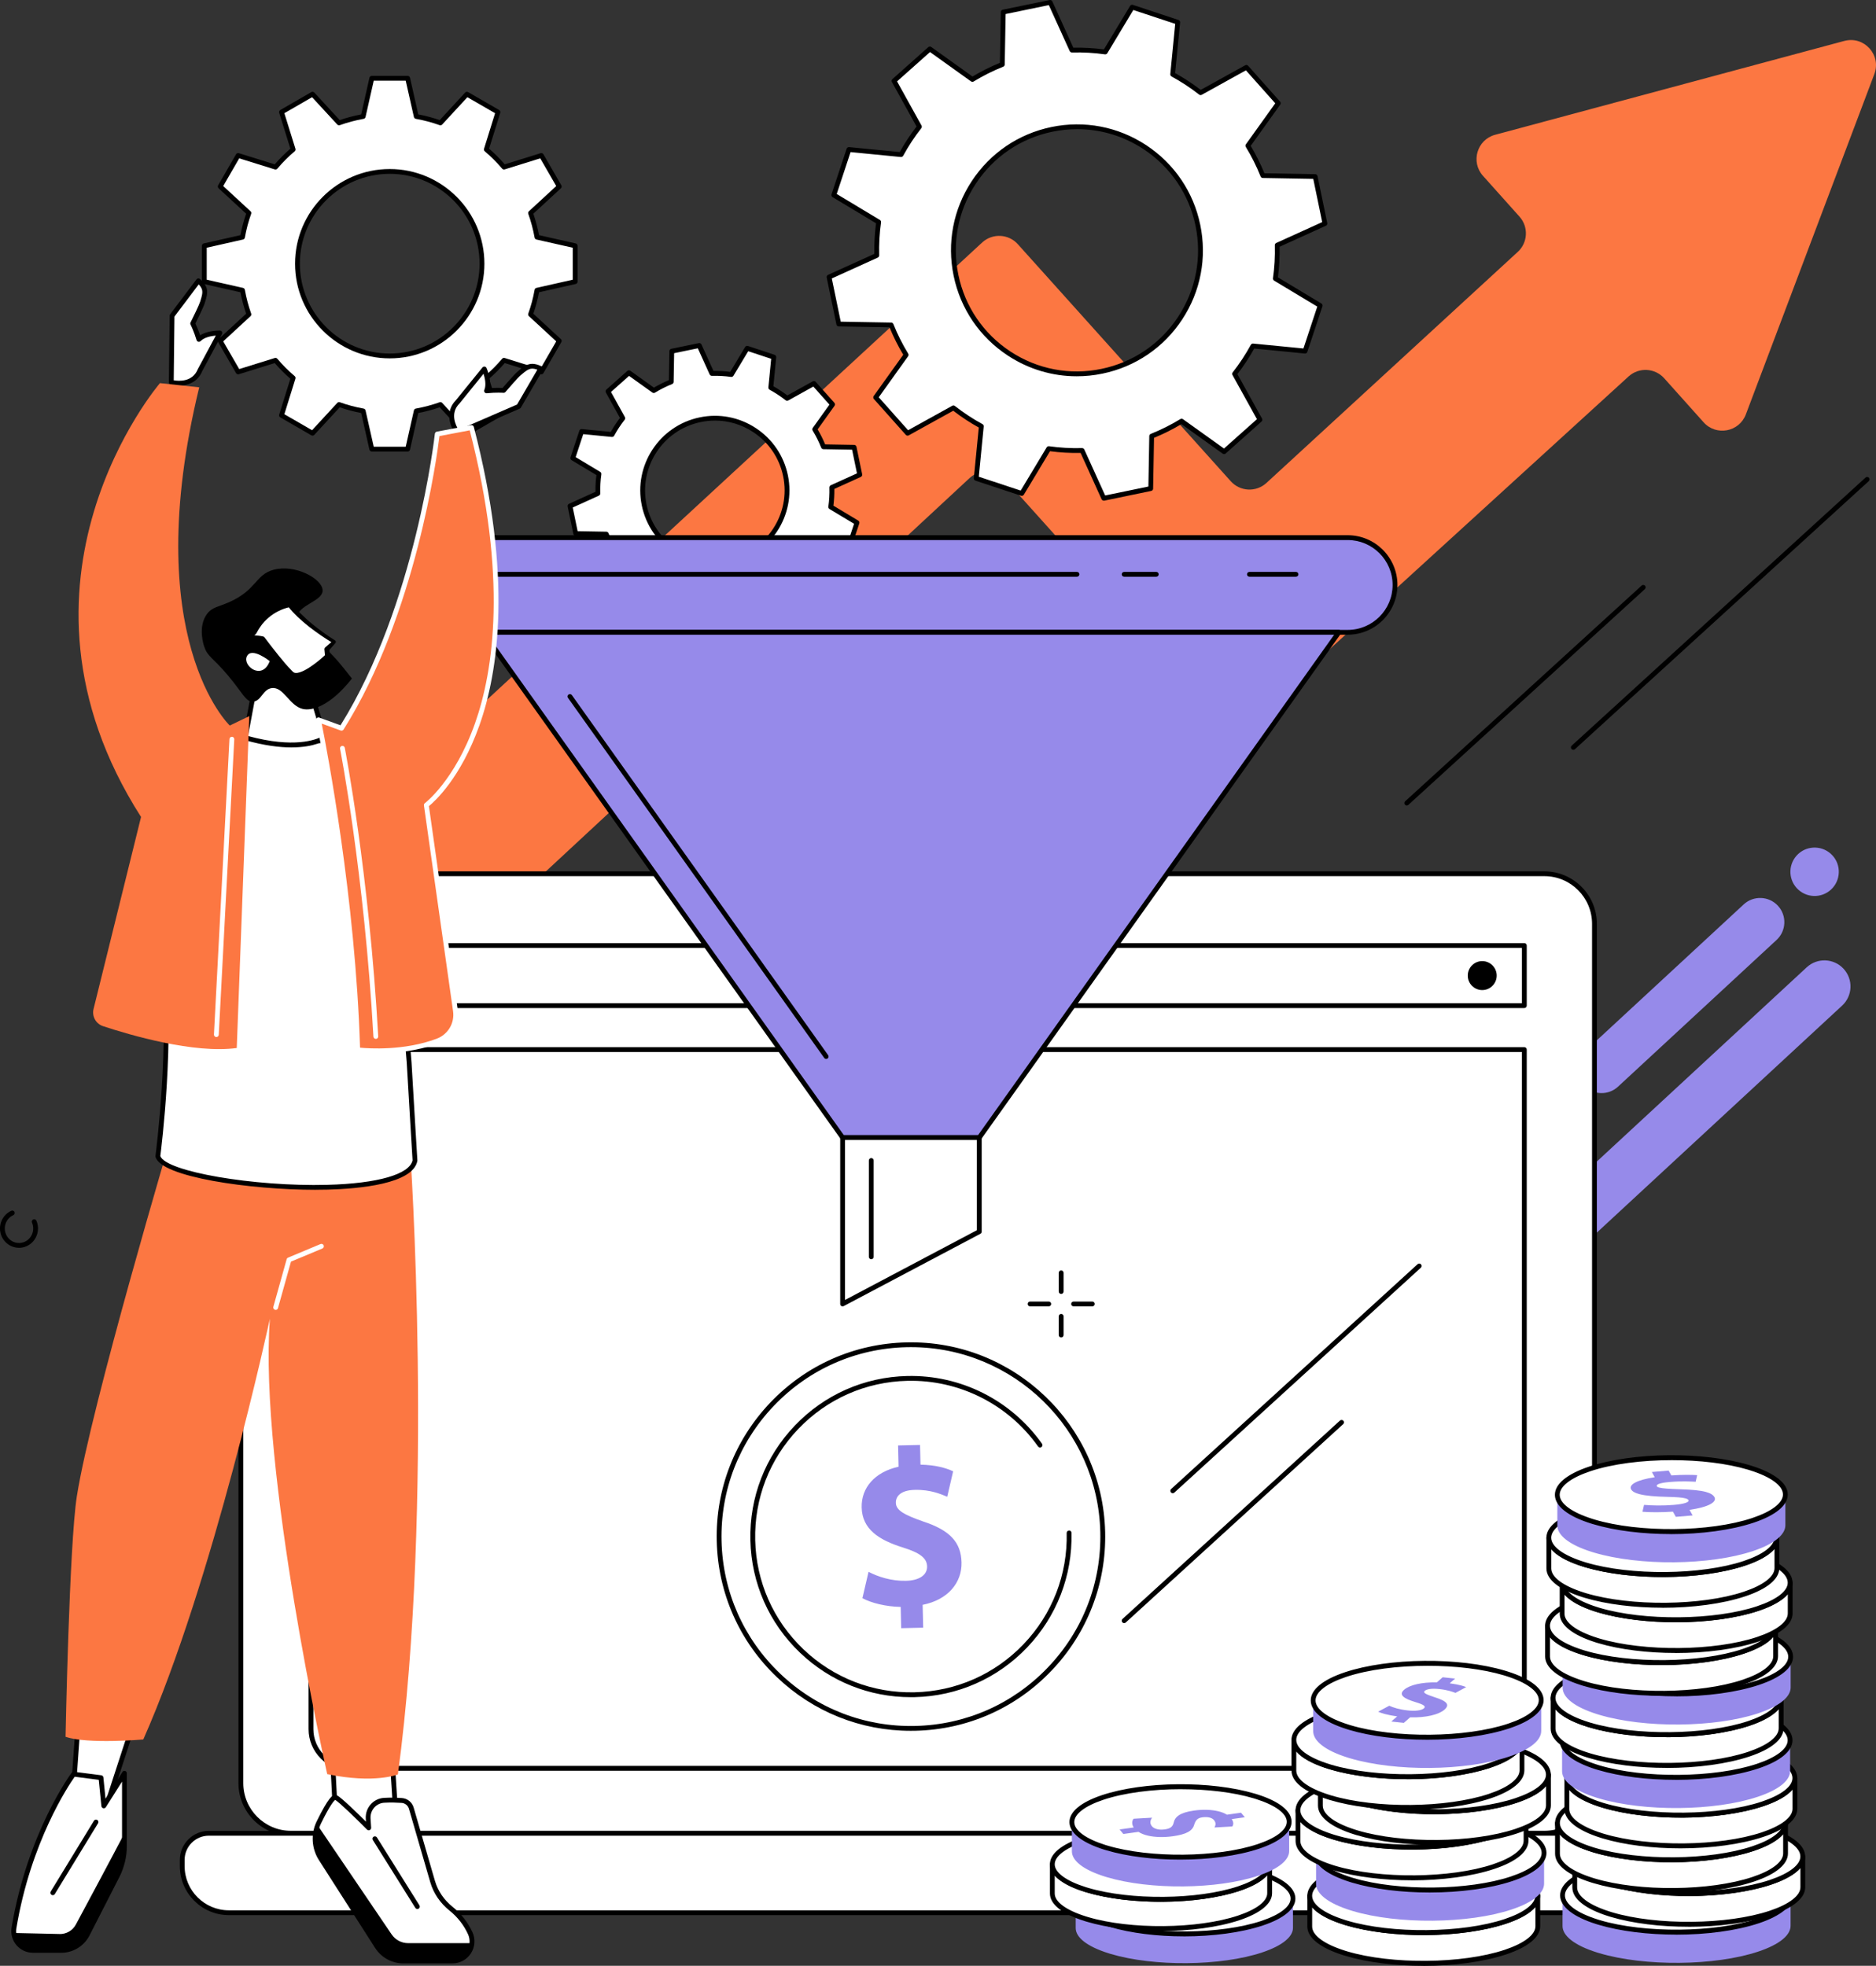 <svg xmlns="http://www.w3.org/2000/svg" id="Layer_2" viewBox="0 0 778.75 816.05"><rect x="0" y="0" width="778.75" height="816.05" fill="#333333" stroke="none"/><g id="Layer_1-2"><g id="Conversion_rate_optimization"><path d="M749.98,401.56l-119.17,110.28c-4.39,4.06-4.65,10.91-.59,15.3,4.06,4.39,10.91,4.65,15.3.59l119.17-110.28c4.39-4.06,4.65-10.91.59-15.3-4.06-4.39-10.91-4.65-15.3-.59Z" fill="#968aea"></path><path d="M723.83,375.44l-65.82,60.91c-4.07,3.77-4.32,10.13-.55,14.2,3.77,4.07,10.13,4.32,14.2.55l65.82-60.91c4.07-3.77,4.32-10.13.55-14.2-3.77-4.07-10.13-4.32-14.2-.55Z" fill="#968aea"></path><path d="M760.64,355.07c3.77,4.07,3.52,10.43-.55,14.2-4.07,3.77-10.43,3.52-14.2-.55-3.77-4.07-3.52-10.43.55-14.2,4.07-3.77,10.43-3.52,14.2.55Z" fill="#968aea"></path><path d="M765.59,16.99l-144.94,38.96c-7.5,2.02-10.25,11.24-5.06,17.03l15.17,16.95c3.84,4.29,3.48,10.87-.8,14.71l-104.33,95.92c-4.28,3.85-10.88,3.5-14.73-.79l-88.38-98.39c-3.85-4.29-10.44-4.64-14.73-.79L105.72,379.53c-4.28,3.85-4.64,10.44-.79,14.73l32.31,35.97c3.85,4.28,10.44,4.64,14.73.79l250.62-232.66c4.28-3.85,10.88-3.5,14.73.79l88.34,98.35c3.85,4.28,10.44,4.64,14.73.79l155.7-142.06c4.29-3.85,10.89-3.49,14.74.8l16.36,18.28c5.22,5.83,14.76,4.05,17.53-3.27l53.34-141.29c3-7.95-4.26-15.96-12.46-13.75Z" fill="#fc7742"></path><rect x="99.98" y="362.71" width="561.9" height="398.32" rx="20.79" ry="20.79" fill="#fff"></rect><path d="M641.09,762.03H120.78c-12.02,0-21.79-9.78-21.79-21.79v-356.73c0-12.02,9.78-21.79,21.79-21.79h520.31c12.02,0,21.79,9.78,21.79,21.79v356.73c0,12.02-9.78,21.79-21.79,21.79ZM120.78,363.71c-10.91,0-19.79,8.88-19.79,19.79v356.73c0,10.91,8.88,19.79,19.79,19.79h520.31c10.91,0,19.79-8.88,19.79-19.79v-356.73c0-10.91-8.88-19.79-19.79-19.79H120.78Z"></path><rect x="129.09" y="392.51" width="503.68" height="24.95" fill="#fff"></rect><path d="M632.77,418.46H129.09c-.55,0-1-.45-1-1v-24.95c0-.55.45-1,1-1h503.68c.55,0,1,.45,1,1v24.95c0,.55-.45,1-1,1ZM130.09,416.46h501.68v-22.95H130.09v22.95Z"></path><path d="M129.09,435.7v282.1c0,8.99,7.29,16.27,16.27,16.27h471.14c8.99,0,16.27-7.28,16.27-16.27v-282.1H129.09Z" fill="#fff"></path><path d="M616.5,735.07H145.36c-9.52,0-17.27-7.75-17.27-17.27v-282.1c0-.55.45-1,1-1h503.68c.55,0,1,.45,1,1v282.1c0,9.52-7.75,17.27-17.27,17.27ZM130.09,436.7v281.1c0,8.42,6.85,15.27,15.27,15.27h471.14c8.42,0,15.27-6.85,15.27-15.27v-281.1H130.09Z"></path><path d="M621.3,404.99c0,3.32-2.69,6.01-6.01,6.01s-6.01-2.69-6.01-6.01,2.69-6.01,6.01-6.01,6.01,2.69,6.01,6.01Z"></path><path d="M675.46,761.03H86.69c-6.1,0-11.05,4.95-11.05,11.05v2.58c0,10.69,8.66,19.35,19.35,19.35h572.16c10.69,0,19.35-8.67,19.35-19.35v-2.58c0-6.1-4.95-11.05-11.05-11.05Z" fill="#fff"></path><path d="M667.16,795.01H95c-11.22,0-20.35-9.13-20.35-20.35v-2.58c0-6.64,5.4-12.05,12.05-12.05h588.77c6.64,0,12.05,5.41,12.05,12.05v2.58c0,11.22-9.13,20.35-20.35,20.35ZM86.69,762.03c-5.54,0-10.05,4.51-10.05,10.05v2.58c0,10.12,8.23,18.35,18.35,18.35h572.16c10.12,0,18.35-8.23,18.35-18.35v-2.58c0-5.54-4.51-10.05-10.05-10.05H86.69Z"></path><circle cx="378.14" cy="637.87" r="79.64" transform="translate(-340.28 454.21) rotate(-45)" fill="#fff"></circle><path d="M378.09,718.5c-20.83,0-40.52-7.88-55.63-22.31-15.58-14.87-24.43-34.92-24.93-56.46-.5-21.53,7.42-41.97,22.29-57.55,14.87-15.58,34.92-24.43,56.46-24.93,44.44-1.03,81.45,34.3,82.48,78.75.5,21.53-7.42,41.97-22.29,57.55-14.87,15.58-34.92,24.43-56.46,24.93-.64.01-1.28.02-1.91.02ZM378.17,559.23c-.62,0-1.23,0-1.85.02-21,.49-40.55,9.12-55.06,24.31-14.5,15.19-22.23,35.12-21.74,56.12.49,21,9.12,40.55,24.31,55.06,15.19,14.51,35.12,22.23,56.12,21.74,21-.49,40.55-9.12,55.06-24.31,14.5-15.19,22.23-35.12,21.74-56.12-.99-42.73-36.07-76.82-78.59-76.82Z"></path><circle cx="378.14" cy="637.87" r="71.96" transform="translate(-340.28 454.21) rotate(-45)" fill="#fff"></circle><circle cx="378.14" cy="637.87" r="63.65" transform="translate(-305.63 924.77) rotate(-82.1)" fill="#fff"></circle><path d="M378.1,704.53c-17.22,0-33.5-6.52-46-18.45-12.88-12.3-20.2-28.87-20.61-46.68-.41-17.8,6.13-34.7,18.43-47.58,12.3-12.88,28.87-20.2,46.68-20.61,22.19-.51,43.09,9.99,55.95,28.11.32.45.21,1.07-.24,1.39-.45.32-1.07.21-1.39-.24-12.47-17.57-32.77-27.76-54.27-27.26-17.27.4-33.35,7.5-45.28,19.99-11.93,12.49-18.28,28.88-17.88,46.15.4,17.27,7.5,33.35,19.99,45.28,12.49,11.93,28.9,18.28,46.15,17.88,17.27-.4,33.35-7.5,45.28-19.99,11.93-12.49,18.28-28.88,17.88-46.15-.01-.55.42-1.01.98-1.02.55-.06,1.01.42,1.02.98.41,17.8-6.13,34.7-18.43,47.58-12.3,12.88-28.87,20.2-46.68,20.61-.53.01-1.06.02-1.58.02Z"></path><path d="M374.09,675.9l-.2-8.83c-6.23-.13-12.31-1.67-15.89-3.63l2.54-10.94c3.95,2.05,9.48,3.87,15.52,3.73,5.3-.12,8.87-2.25,8.79-5.97-.08-3.53-3.11-5.69-10.04-7.86-10.02-3.12-16.91-7.61-17.12-16.62-.19-8.18,5.42-14.72,15.32-16.91l-.2-8.83,9.11-.21.19,8.18c6.23.13,10.45,1.34,13.55,2.76l-2.45,10.56c-2.44-.97-6.76-3-13.46-2.85-6.04.14-7.93,2.79-7.87,5.39.07,3.07,3.37,4.94,11.34,7.73,11.15,3.65,15.73,8.66,15.92,17.02.19,8.27-5.5,15.47-16.14,17.58l.22,9.48-9.11.21Z" fill="#968aea"></path><path d="M356.88,197.07l-2.36-11.4-12.71-.23c-1.02-2.54-2.23-4.97-3.63-7.25l7.39-10.32-7.74-8.69-11.12,6.16c-2.13-1.67-4.39-3.15-6.77-4.45l1.24-12.65-11.05-3.66-6.54,10.88c-2.65-.38-5.36-.53-8.1-.45l-5.25-11.58-11.4,2.36-.23,12.71c-2.54,1.02-4.97,2.23-7.25,3.63l-10.32-7.39-8.69,7.74,6.16,11.12c-1.67,2.13-3.16,4.39-4.45,6.77l-12.65-1.24-3.66,11.05,10.88,6.54c-.38,2.65-.53,5.36-.45,8.1l-11.58,5.25,2.36,11.4,12.71.23c1.02,2.54,2.23,4.97,3.63,7.25l-7.39,10.32,7.74,8.69,11.12-6.16c2.13,1.67,4.39,3.15,6.77,4.45l-1.24,12.65,11.05,3.66,6.54-10.88c2.65.38,5.36.53,8.1.45l5.25,11.58,11.4-2.36.23-12.71c2.54-1.02,4.97-2.23,7.25-3.63l10.32,7.39,8.69-7.74-6.16-11.12c1.67-2.13,3.15-4.39,4.45-6.77l12.65,1.24,3.66-11.05-10.88-6.54c.38-2.65.53-5.36.45-8.1l11.58-5.25ZM302.82,232.92c-16.2,3.35-32.06-7.06-35.41-23.27-3.35-16.2,7.06-32.06,23.27-35.41,16.2-3.35,32.06,7.06,35.41,23.27,3.35,16.2-7.06,32.06-23.27,35.41Z" fill="#fff"></path><path d="M303.25,264.71c-.39,0-.75-.22-.91-.59l-4.98-10.98c-2.34.03-4.67-.1-6.94-.39l-6.2,10.32c-.24.4-.73.58-1.17.43l-11.05-3.66c-.44-.15-.73-.58-.68-1.05l1.18-12c-2.02-1.13-3.96-2.41-5.8-3.81l-10.55,5.84c-.41.23-.92.14-1.23-.21l-7.74-8.69c-.31-.35-.34-.87-.07-1.25l7.01-9.79c-1.17-1.97-2.21-4.05-3.11-6.22l-12.05-.21c-.47,0-.87-.34-.96-.8l-2.36-11.4c-.09-.46.14-.92.57-1.11l10.98-4.98c-.03-2.34.1-4.67.39-6.94l-10.32-6.2c-.4-.24-.58-.73-.43-1.17l3.66-11.05c.15-.44.58-.73,1.05-.68l12,1.18c1.13-2.01,2.41-3.96,3.81-5.8l-5.84-10.55c-.23-.41-.14-.92.21-1.23l8.69-7.74c.35-.31.87-.34,1.25-.07l9.79,7.01c1.97-1.17,4.05-2.21,6.22-3.11l.21-12.05c0-.47.34-.87.8-.96l11.4-2.36c.46-.09.92.14,1.11.57l4.98,10.98c2.34-.03,4.67.1,6.94.39l6.2-10.32c.24-.4.73-.58,1.17-.43l11.05,3.66c.44.15.73.58.68,1.05l-1.18,12c2.02,1.13,3.96,2.41,5.8,3.81l10.55-5.84c.41-.23.92-.14,1.23.21l7.74,8.69c.31.35.34.87.07,1.25l-7.01,9.79c1.17,1.97,2.21,4.05,3.11,6.22l12.05.21c.47,0,.87.34.96.8l2.36,11.4c.09.46-.14.92-.57,1.11l-10.98,4.98c.03,2.34-.1,4.67-.39,6.94l10.32,6.2c.4.24.58.73.43,1.17l-3.66,11.05c-.15.44-.58.73-1.05.68l-12-1.18c-1.13,2.02-2.41,3.96-3.81,5.8l5.84,10.55c.23.41.14.92-.21,1.23l-8.69,7.74c-.35.31-.87.34-1.25.07l-9.79-7.01c-1.97,1.17-4.05,2.21-6.22,3.11l-.21,12.05c0,.47-.34.87-.8.96l-11.4,2.36c-.07.01-.14.02-.2.02ZM297.99,251.14c.39,0,.75.23.91.59l4.92,10.85,9.83-2.03.21-11.91c0-.4.25-.76.63-.91,2.49-1,4.88-2.19,7.1-3.55.34-.21.78-.2,1.1.04l9.67,6.93,7.5-6.68-5.77-10.42c-.19-.35-.16-.78.09-1.1,1.63-2.08,3.09-4.31,4.36-6.63.19-.35.57-.56.98-.52l11.86,1.16,3.15-9.53-10.2-6.13c-.34-.21-.53-.6-.47-1,.37-2.58.52-5.25.44-7.93-.01-.4.22-.77.59-.94l10.85-4.92-2.03-9.83-11.91-.21c-.4,0-.76-.25-.91-.63-1-2.49-2.19-4.88-3.55-7.1-.21-.34-.19-.78.04-1.1l6.93-9.67-6.68-7.5-10.42,5.77c-.35.19-.79.16-1.1-.09-2.08-1.63-4.31-3.09-6.63-4.36-.35-.19-.56-.58-.52-.98l1.16-11.86-9.53-3.15-6.13,10.19c-.21.34-.6.53-1,.48-2.58-.37-5.25-.52-7.93-.44-.4,0-.77-.22-.94-.59l-4.92-10.85-9.83,2.03-.21,11.91c0,.4-.25.76-.63.91-2.49,1-4.88,2.19-7.1,3.56-.34.21-.78.19-1.1-.04l-9.67-6.92-7.5,6.68,5.77,10.42c.19.35.16.78-.09,1.1-1.63,2.08-3.1,4.31-4.36,6.63-.19.35-.58.56-.98.52l-11.86-1.16-3.15,9.53,10.2,6.13c.34.21.53.6.47,1-.37,2.58-.52,5.24-.44,7.93.01.4-.22.77-.59.94l-10.85,4.92,2.03,9.83,11.91.21c.4,0,.76.25.91.63,1,2.49,2.19,4.88,3.55,7.1.21.34.19.78-.04,1.1l-6.93,9.67,6.68,7.5,10.42-5.77c.35-.19.78-.16,1.1.09,2.08,1.63,4.31,3.09,6.63,4.36.35.19.56.58.52.98l-1.16,11.86,9.53,3.15,6.13-10.19c.21-.34.6-.53,1-.48,2.58.37,5.25.52,7.93.44,0,0,.02,0,.03,0ZM296.68,234.55c-5.98,0-11.83-1.74-16.94-5.1-6.91-4.54-11.64-11.5-13.32-19.6-3.46-16.72,7.33-33.13,24.04-36.59,8.1-1.68,16.37-.1,23.28,4.44,6.91,4.54,11.64,11.5,13.32,19.6,3.46,16.72-7.33,33.13-24.04,36.59-2.11.44-4.23.65-6.34.65ZM302.82,232.92h0,0ZM296.8,174.6c-1.97,0-3.95.2-5.93.61-15.64,3.24-25.73,18.59-22.49,34.23,1.57,7.58,5.99,14.09,12.46,18.33,6.46,4.25,14.2,5.73,21.77,4.16,15.64-3.24,25.73-18.59,22.49-34.23-1.57-7.58-5.99-14.09-12.46-18.34-4.78-3.14-10.25-4.77-15.85-4.77Z"></path><path d="M549.97,92.78l-4.04-19.5-21.75-.39c-1.74-4.35-3.82-8.5-6.21-12.41l12.65-17.67-13.25-14.87-19.03,10.54c-3.64-2.85-7.52-5.4-11.58-7.61l2.12-21.65-18.91-6.26-11.2,18.62c-4.54-.65-9.17-.9-13.85-.78l-8.99-19.81-19.5,4.04-.39,21.75c-4.35,1.74-8.5,3.82-12.41,6.21l-17.67-12.65-14.87,13.25,10.54,19.03c-2.85,3.64-5.4,7.52-7.61,11.58l-21.65-2.12-6.26,18.91,18.62,11.2c-.65,4.54-.9,9.17-.78,13.85l-19.81,8.99,4.04,19.5,21.75.39c1.74,4.35,3.82,8.5,6.21,12.41l-12.65,17.67,13.25,14.87,19.03-10.54c3.64,2.85,7.52,5.4,11.58,7.61l-2.12,21.65,18.91,6.26,11.2-18.62c4.54.65,9.17.9,13.85.78l8.99,19.81,19.5-4.04.39-21.75c4.35-1.74,8.5-3.82,12.41-6.21l17.67,12.65,14.87-13.25-10.54-19.03c2.85-3.64,5.4-7.52,7.61-11.58l21.65,2.12,6.26-18.91-18.62-11.2c.65-4.54.9-9.17.78-13.85l19.81-8.99ZM457.45,154.12c-27.73,5.74-54.86-12.09-60.6-39.82-5.74-27.73,12.09-54.86,39.82-60.6,27.73-5.74,54.86,12.09,60.6,39.82,5.74,27.73-12.09,54.86-39.82,60.6Z" fill="#fff"></path><path d="M458.19,207.82c-.39,0-.75-.22-.91-.59l-8.71-19.21c-4.29.09-8.56-.16-12.7-.71l-10.86,18.05c-.24.4-.73.58-1.17.43l-18.91-6.26c-.44-.15-.73-.58-.68-1.05l2.06-21c-3.7-2.05-7.26-4.39-10.61-6.98l-18.46,10.22c-.41.23-.92.14-1.23-.21l-13.25-14.87c-.31-.35-.34-.87-.07-1.25l12.26-17.13c-2.15-3.58-4.07-7.4-5.69-11.37l-21.09-.38c-.47,0-.87-.34-.96-.8l-4.04-19.5c-.09-.46.14-.92.57-1.11l19.21-8.71c-.08-4.29.16-8.56.71-12.7l-18.05-10.86c-.4-.24-.58-.73-.43-1.17l6.26-18.91c.15-.44.58-.73,1.05-.68l21,2.06c2.05-3.7,4.39-7.26,6.98-10.61l-10.22-18.46c-.23-.41-.14-.92.21-1.23l14.87-13.25c.35-.31.87-.34,1.25-.07l17.13,12.26c3.59-2.15,7.41-4.07,11.37-5.69l.38-21.09c0-.47.34-.87.8-.96L435.73.02c.46-.09.92.14,1.11.57l8.71,19.21c4.29-.08,8.55.16,12.7.71l10.86-18.05c.24-.4.73-.58,1.17-.43l18.91,6.26c.44.15.73.58.68,1.05l-2.06,21c3.7,2.05,7.26,4.39,10.62,6.98l18.46-10.22c.41-.23.92-.14,1.23.21l13.25,14.87c.31.35.34.87.07,1.25l-12.26,17.13c2.15,3.58,4.07,7.41,5.69,11.37l21.09.38c.47,0,.87.34.96.8l4.04,19.5c.09.46-.14.92-.57,1.11l-19.21,8.71c.08,4.29-.16,8.56-.71,12.7l18.05,10.86c.4.24.58.73.43,1.17l-6.26,18.91c-.15.44-.58.73-1.05.68l-21-2.06c-2.05,3.7-4.4,7.27-6.98,10.62l10.22,18.46c.23.41.14.92-.21,1.23l-14.87,13.25c-.35.31-.87.34-1.25.07l-17.13-12.26c-3.58,2.15-7.4,4.07-11.37,5.69l-.38,21.09c0,.47-.34.87-.8.96l-19.5,4.04c-.07.01-.14.02-.2.02ZM449.2,186.01c.39,0,.75.23.91.59l8.66,19.08,17.94-3.71.37-20.95c0-.4.25-.76.63-.91,4.3-1.72,8.42-3.79,12.26-6.14.34-.21.78-.2,1.1.04l17.02,12.18,13.68-12.18-10.15-18.33c-.19-.35-.16-.78.09-1.1,2.81-3.59,5.34-7.44,7.52-11.44.19-.35.58-.56.98-.52l20.86,2.04,5.75-17.39-17.93-10.78c-.34-.21-.53-.6-.47-1,.63-4.45.89-9.06.77-13.69-.01-.4.22-.77.59-.94l19.08-8.66-3.71-17.94-20.95-.37c-.4,0-.76-.25-.91-.63-1.72-4.3-3.79-8.42-6.14-12.26-.21-.34-.19-.78.04-1.1l12.18-17.02-12.18-13.68-18.33,10.15c-.35.19-.79.16-1.1-.09-3.59-2.81-7.44-5.34-11.44-7.52-.35-.19-.56-.58-.52-.98l2.04-20.86-17.39-5.75-10.78,17.93c-.21.34-.6.53-1,.48-4.45-.63-9.06-.89-13.69-.77-.4,0-.77-.22-.94-.59l-8.66-19.08-17.94,3.71-.37,20.95c0,.4-.25.76-.63.91-4.3,1.72-8.42,3.79-12.26,6.14-.34.21-.78.19-1.1-.04l-17.02-12.18-13.68,12.18,10.15,18.33c.19.35.16.78-.09,1.1-2.81,3.59-5.34,7.44-7.52,11.44-.19.35-.58.56-.98.52l-20.86-2.04-5.75,17.39,17.93,10.78c.34.21.53.6.47,1-.63,4.45-.89,9.06-.77,13.69.01.4-.22.77-.59.94l-19.08,8.66,3.71,17.94,20.95.37c.4,0,.76.25.91.63,1.72,4.3,3.79,8.42,6.14,12.26.21.34.19.78-.04,1.1l-12.18,17.02,12.18,13.68,18.33-10.15c.35-.19.78-.16,1.1.09,3.59,2.81,7.44,5.34,11.44,7.52.35.19.56.58.52.98l-2.04,20.86,17.39,5.75,10.78-17.93c.21-.34.6-.53,1-.48,4.45.63,9.05.89,13.69.77,0,0,.02,0,.03,0ZM446.95,156.2c-10.09,0-19.97-2.93-28.6-8.6-11.67-7.67-19.65-19.42-22.48-33.09-2.83-13.67-.17-27.63,7.5-39.3,7.67-11.67,19.42-19.65,33.09-22.48,13.67-2.83,27.63-.16,39.3,7.5,11.67,7.67,19.65,19.42,22.48,33.09,2.83,13.67.17,27.63-7.5,39.3-7.67,11.67-19.42,19.65-33.09,22.48l-.2-.98.2.98c-3.56.74-7.14,1.1-10.7,1.1ZM447.16,53.62c-3.42,0-6.86.35-10.29,1.06-13.15,2.72-24.45,10.4-31.82,21.62-7.37,11.22-9.94,24.64-7.22,37.79,2.72,13.15,10.4,24.45,21.62,31.83,11.22,7.37,24.64,9.94,37.79,7.21,13.15-2.72,24.45-10.4,31.82-21.62,7.37-11.22,9.94-24.64,7.22-37.79-2.72-13.15-10.4-24.45-21.62-31.83-8.3-5.45-17.8-8.27-27.5-8.27Z"></path><path d="M559.44,262.48H196.84c-10.85,0-19.65-8.8-19.65-19.65s8.8-19.65,19.65-19.65h362.6c10.85,0,19.65,8.8,19.65,19.65s-8.8,19.65-19.65,19.65Z" fill="#968aea"></path><path d="M559.44,263.48H196.84c-11.38,0-20.65-9.26-20.65-20.65s9.26-20.65,20.65-20.65h362.6c11.38,0,20.65,9.26,20.65,20.65s-9.26,20.65-20.65,20.65ZM196.84,224.19c-10.28,0-18.65,8.36-18.65,18.65s8.36,18.65,18.65,18.65h362.6c10.28,0,18.65-8.36,18.65-18.65s-8.36-18.65-18.65-18.65H196.84Z"></path><polygon points="555.77 262.48 200.52 262.48 349.78 472.24 406.51 472.24 555.77 262.48" fill="#968aea"></polygon><path d="M406.51,473.24h-56.73c-.32,0-.63-.16-.81-.42l-149.26-209.76c-.22-.3-.25-.71-.07-1.04.17-.33.51-.54.89-.54h355.25c.37,0,.72.21.89.54.17.33.14.73-.07,1.04l-149.26,209.76c-.19.26-.49.42-.81.42ZM350.29,471.24h55.7l147.84-207.76H202.46l147.84,207.76Z"></path><polygon points="406.51 511.29 349.78 541.3 349.78 472.24 406.51 472.24 406.51 511.29" fill="#fff"></polygon><path d="M349.78,542.3c-.18,0-.36-.05-.52-.14-.3-.18-.48-.51-.48-.86v-69.06c0-.55.45-1,1-1h56.73c.55,0,1,.45,1,1v39.05c0,.37-.2.71-.53.88l-56.73,30.01c-.15.08-.31.12-.47.12ZM350.78,473.24v66.4l54.73-28.95v-37.45h-54.73ZM406.51,511.29h.01-.01Z"></path><path d="M342.96,439.59c-.31,0-.62-.15-.82-.42l-106.36-149.46c-.32-.45-.22-1.07.23-1.39.45-.32,1.07-.21,1.39.24l106.36,149.46c.32.45.22,1.07-.23,1.39-.18.12-.38.19-.58.19Z"></path><path d="M361.67,522.74c-.55,0-1-.45-1-1v-40c0-.55.45-1,1-1s1,.45,1,1v40c0,.55-.45,1-1,1Z"></path><path d="M537.98,239.41h-19.33c-.55,0-1-.45-1-1s.45-1,1-1h19.33c.55,0,1,.45,1,1s-.45,1-1,1Z"></path><path d="M479.98,239.41h-13.33c-.55,0-1-.45-1-1s.45-1,1-1h13.33c.55,0,1,.45,1,1s-.45,1-1,1Z"></path><path d="M447.06,239.41h-243.75c-.55,0-1-.45-1-1s.45-1,1-1h243.75c.55,0,1,.45,1,1s-.45,1-1,1Z"></path><path d="M100.66,120.48c.62,3.45,1.51,6.8,2.67,10.02l-11.93,11.01,7.44,12.89,15.52-4.83c2.23,2.64,4.68,5.09,7.32,7.32l-4.83,15.52,12.89,7.44,11.01-11.93c3.22,1.16,6.57,2.05,10.02,2.67l3.58,15.85h14.88l3.58-15.85c3.44-.62,6.79-1.51,10.02-2.67l11.01,11.93,12.89-7.44-4.83-15.52c2.64-2.23,5.09-4.68,7.32-7.32l15.52,4.83,7.44-12.89-11.93-11.01c1.16-3.22,2.05-6.57,2.67-10.02l15.85-3.58v-14.88l-15.85-3.58c-.62-3.45-1.51-6.8-2.67-10.02l11.93-11.01-7.44-12.89-15.52,4.83c-2.23-2.64-4.68-5.09-7.32-7.32l4.83-15.52-12.89-7.44-11.01,11.93c-3.22-1.16-6.57-2.05-10.02-2.67l-3.58-15.85h-14.88l-3.58,15.85c-3.45.62-6.8,1.51-10.02,2.67l-11.01-11.93-12.89,7.44,4.83,15.52c-2.64,2.23-5.09,4.68-7.32,7.32l-15.52-4.83-7.44,12.89,11.93,11.01c-1.16,3.22-2.05,6.57-2.67,10.02l-15.85,3.58v14.88l15.85,3.58ZM123.48,109.46c0-21.15,17.15-38.3,38.3-38.3s38.3,17.15,38.3,38.3-17.15,38.3-38.3,38.3-38.3-17.15-38.3-38.3Z" fill="#fff"></path><path d="M169.22,187.44h-14.88c-.47,0-.87-.32-.98-.78l-3.43-15.21c-3.05-.58-6.04-1.37-8.9-2.37l-10.56,11.44c-.32.34-.83.42-1.23.19l-12.89-7.44c-.4-.23-.59-.72-.45-1.16l4.64-14.89c-2.32-2-4.5-4.19-6.5-6.5l-14.89,4.63c-.45.14-.93-.05-1.16-.45l-7.44-12.89c-.23-.4-.16-.92.19-1.23l11.44-10.56c-.99-2.86-1.79-5.85-2.37-8.9l-15.21-3.43c-.46-.1-.78-.51-.78-.98v-14.88c0-.47.32-.87.78-.98l15.21-3.43c.58-3.05,1.37-6.04,2.37-8.9l-11.44-10.56c-.34-.32-.42-.83-.19-1.23l7.44-12.89c.23-.41.72-.6,1.16-.45l14.89,4.63c2-2.32,4.19-4.5,6.5-6.5l-4.64-14.89c-.14-.45.05-.93.45-1.16l12.89-7.44c.41-.23.92-.16,1.23.19l10.56,11.44c2.86-.99,5.85-1.79,8.9-2.37l3.43-15.21c.1-.46.51-.78.98-.78h14.88c.47,0,.87.32.98.78l3.43,15.21c3.05.58,6.04,1.37,8.9,2.37l10.56-11.44c.32-.34.83-.42,1.23-.19l12.89,7.44c.4.23.59.72.45,1.16l-4.63,14.89c2.32,2,4.5,4.19,6.5,6.5l14.89-4.63c.44-.14.93.05,1.16.45l7.44,12.89c.23.4.16.92-.19,1.23l-11.44,10.56c.99,2.86,1.79,5.85,2.37,8.9l15.21,3.43c.46.1.78.51.78.98v14.88c0,.47-.32.87-.78.98l-15.21,3.43c-.58,3.05-1.37,6.04-2.37,8.9l11.44,10.56c.34.32.42.83.19,1.23l-7.44,12.89c-.23.4-.72.59-1.16.45l-14.89-4.63c-2,2.32-4.18,4.5-6.5,6.5l4.63,14.89c.14.45-.05.93-.45,1.16l-12.89,7.44c-.41.23-.92.16-1.23-.19l-10.56-11.44c-2.86.99-5.85,1.79-8.9,2.37l-3.43,15.21c-.1.46-.51.78-.98.78ZM155.14,185.44h13.28l3.4-15.07c.09-.39.4-.69.8-.76,3.39-.61,6.71-1.49,9.86-2.62.38-.14.8-.03,1.07.26l10.47,11.34,11.5-6.64-4.59-14.76c-.12-.38,0-.8.31-1.06,2.59-2.19,5.01-4.62,7.2-7.2.26-.31.68-.43,1.06-.31l14.76,4.59,6.64-11.5-11.34-10.47c-.3-.27-.4-.7-.26-1.07,1.13-3.15,2.02-6.46,2.62-9.86.07-.4.37-.71.76-.8l15.07-3.4v-13.28l-15.07-3.4c-.39-.09-.69-.4-.76-.8-.61-3.39-1.49-6.71-2.62-9.86-.14-.38-.03-.8.26-1.07l11.34-10.47-6.64-11.5-14.76,4.59c-.38.12-.8,0-1.06-.31-2.19-2.59-4.61-5.01-7.2-7.2-.31-.26-.43-.68-.31-1.06l4.59-14.76-11.5-6.64-10.47,11.34c-.27.3-.69.4-1.07.26-3.15-1.13-6.47-2.02-9.86-2.62-.4-.07-.71-.37-.8-.76l-3.4-15.07h-13.28l-3.4,15.07c-.09.39-.4.69-.8.76-3.39.61-6.71,1.49-9.86,2.62-.38.14-.8.03-1.07-.26l-10.47-11.34-11.5,6.64,4.59,14.76c.12.38,0,.8-.31,1.06-2.59,2.19-5.01,4.62-7.2,7.2-.26.31-.68.43-1.06.31l-14.76-4.59-6.64,11.5,11.34,10.47c.3.27.4.7.26,1.07-1.13,3.15-2.02,6.46-2.62,9.86-.07.4-.37.71-.76.8l-15.07,3.4v13.28l15.07,3.4c.39.09.69.4.76.8.61,3.39,1.49,6.71,2.62,9.86.14.38.03.8-.26,1.07l-11.34,10.47,6.64,11.5,14.76-4.59c.38-.12.8,0,1.06.31,2.19,2.59,4.62,5.01,7.2,7.2.31.26.43.68.31,1.06l-4.59,14.76,11.5,6.64,10.47-11.34c.27-.3.7-.4,1.07-.26,3.15,1.13,6.47,2.02,9.86,2.62.4.07.71.37.8.76l3.4,15.07ZM161.78,148.77c-21.67,0-39.3-17.63-39.3-39.3s17.63-39.3,39.3-39.3,39.3,17.63,39.3,39.3-17.63,39.3-39.3,39.3ZM161.78,72.16c-20.57,0-37.3,16.73-37.3,37.3s16.73,37.3,37.3,37.3,37.3-16.73,37.3-37.3-16.73-37.3-37.3-37.3Z"></path><polygon points="56.18 713.12 40.9 759.97 29.32 759.18 32.77 710.83 56.18 713.12" fill="#fff"></polygon><path d="M40.9,760.97s-.05,0-.07,0l-11.58-.79c-.27-.02-.51-.14-.69-.34-.17-.2-.26-.46-.24-.73l3.45-48.35c.02-.27.15-.52.35-.69.21-.17.47-.25.74-.23l23.41,2.29c.3.03.57.19.74.45.17.25.21.57.11.86l-15.28,46.85c-.13.41-.52.69-.95.69ZM30.38,758.25l9.8.67,14.65-44.92-21.14-2.07-3.31,46.32Z"></path><path d="M51.66,766.35v-30.24l-8.56,13.54-1.17-11.71-11.37-1.47s-18.12,24.11-24.76,63.86c-.81,4.87,2.93,9.31,7.87,9.31h11.73c4.51,0,8.65-2.48,10.78-6.46l12.51-24.47c1.96-3.82,2.97-8.06,2.97-12.35Z" fill="#fff"></path><path d="M25.4,810.64h-11.73c-2.64,0-5.14-1.16-6.85-3.17-1.71-2.02-2.45-4.68-2.01-7.3,6.59-39.53,24.76-64.05,24.94-64.29.22-.29.57-.43.93-.39l11.37,1.47c.46.06.82.43.87.89l.88,8.83,7.01-11.09c.24-.38.7-.55,1.12-.43.43.12.72.52.72.96v30.24c0,4.43-1.07,8.86-3.08,12.81l-12.51,24.47c-2.31,4.33-6.78,7.01-11.67,7.01ZM31.02,737.54c-2.5,3.54-18.22,26.91-24.23,62.96-.34,2.03.23,4.1,1.56,5.68,1.33,1.57,3.27,2.47,5.32,2.47h11.73c4.15,0,7.94-2.27,9.89-5.93l12.5-24.46c1.87-3.67,2.87-7.78,2.87-11.9v-26.78l-6.72,10.62c-.23.36-.66.53-1.08.44-.42-.1-.72-.45-.77-.87l-1.09-10.92-9.99-1.29Z"></path><path d="M21.91,786.73c-.18,0-.36-.05-.52-.15-.47-.29-.62-.9-.33-1.38l17.94-29.37c.29-.47.9-.62,1.37-.33.47.29.62.9.33,1.38l-17.94,29.37c-.19.31-.52.48-.85.48Z"></path><path d="M24.71,802.87c2.83.06,5.45-1.46,6.78-3.95,4.42-8.23,14.49-27.02,20.17-37.89v5.31c0,4.3-1.02,8.53-2.97,12.35l-12.51,24.47c-2.12,3.98-6.27,6.46-10.78,6.46h-11.73c-4.21,0-7.54-3.23-7.93-7.2l18.97.43Z"></path><path d="M162.08,718.9l3.58,55.73s-19.02-2.56-26.26-18.61l-2-38.36,24.68,1.25Z" fill="#fff"></path><path d="M165.65,775.62s-.09,0-.13,0c-.8-.11-19.66-2.83-27.04-19.19-.05-.11-.08-.24-.09-.36l-2-38.36c-.01-.28.09-.56.29-.76.2-.2.47-.31.76-.29l24.68,1.25c.51.03.91.43.95.93l3.58,55.73c.02.3-.1.59-.32.8-.19.17-.43.27-.68.27ZM140.38,755.77c5.93,12.92,19.98,16.76,24.19,17.64l-3.44-53.56-22.69-1.15,1.93,37.07Z"></path><path d="M166.78,747.4c-2-.14-4.71-.24-7.36-.07-3.9.25-6.84,3.66-6.59,7.57l.25,3.88s-11.39-11.49-13.68-12.65c-1.28-.64-4.46,5.12-7.03,10.36-2.37,4.84-2.06,10.57.84,15.11l23.33,36.46c2.39,3.73,6.52,5.99,10.95,5.99h20.31c5.94,0,9.87-6.15,7.39-11.54-1.56-3.38-4.03-7.02-7.98-10.19-3.63-2.91-6.34-6.81-7.64-11.28l-8.84-30.44c-.52-1.79-2.09-3.07-3.95-3.19Z" fill="#fff"></path><path d="M187.8,815.06h-20.31c-4.8,0-9.2-2.41-11.79-6.45l-23.33-36.46c-3.07-4.8-3.41-10.96-.9-16.09,4.97-10.14,6.52-10.66,7.18-10.88.53-.18.94-.06,1.2.07,1.86.94,8.66,7.57,12.07,10.96l-.08-1.24c-.28-4.48,3.09-8.34,7.53-8.63,2.77-.18,5.6-.06,7.49.07h0c2.26.16,4.2,1.73,4.84,3.91l8.84,30.44c1.22,4.2,3.75,7.93,7.3,10.78,3.59,2.88,6.37,6.43,8.27,10.55,1.31,2.85,1.08,6.12-.61,8.76-1.69,2.63-4.56,4.2-7.69,4.2ZM139.15,747.15c-.45.33-2.05,1.94-5.89,9.79-2.21,4.51-1.91,9.92.79,14.13l23.33,36.46c2.22,3.46,5.99,5.53,10.1,5.53h20.31c2.44,0,4.69-1.23,6.01-3.28,1.32-2.06,1.5-4.62.48-6.84-1.76-3.84-4.35-7.14-7.7-9.83-3.88-3.11-6.64-7.19-7.97-11.78l-8.84-30.44c-.4-1.38-1.63-2.38-3.06-2.47-1.83-.12-4.57-.24-7.23-.07-3.33.21-5.87,3.13-5.66,6.5l.25,3.88c.03.42-.21.8-.59.98-.38.17-.83.09-1.12-.21-4.35-4.4-11.28-11.12-13.21-12.34Z"></path><path d="M162.59,803.03c1.53,2.25,4.08,3.61,6.8,3.61h26.52c-.36,3.99-3.67,7.42-8.11,7.42h-20.31c-4.43,0-8.56-2.26-10.95-5.99l-23.33-36.46c-2.67-4.17-3.14-9.34-1.37-13.9l30.74,45.32Z"></path><path d="M173.26,792.47c-.33,0-.66-.17-.85-.47l-17.64-28.17c-.29-.47-.15-1.09.32-1.38.47-.29,1.08-.15,1.38.32l17.64,28.17c.29.47.15,1.08-.32,1.38-.16.1-.35.15-.53.15Z"></path><path d="M163.85,465.93l6.38,11.1s10.16,146.5-5.06,259.56c0,0-9.62,3.99-29.34-.11,0,0-28.46-126.61-23.8-189.04,0,0-23.41,108.92-52.55,174.65,0,0-23.15,2.05-32.27-1.12,0,0,1.55-79.96,4.69-99.85,5.97-37.78,39.71-151.22,39.71-151.22l92.25-3.96Z" fill="#fc7742"></path><path d="M114.43,543.76c-.09,0-.18-.01-.27-.04-.53-.15-.84-.7-.69-1.23l5.53-19.77c.08-.29.3-.54.58-.65l13.47-5.64c.51-.21,1.1.03,1.31.54.21.51-.03,1.1-.54,1.31l-13.03,5.45-5.4,19.31c-.12.44-.53.73-.96.73Z" fill="#fff"></path><path d="M153.63,325.37s15.09,96.31,16.21,115.72c1.12,19.41,2.43,40.69,2.43,40.69-3.72,18.95-103.62,10.56-106.73-1.8,0,0,6.31-47.1,1.94-82.22-4.37-35.12,19.73-93.03,19.73-93.03l61.29,3.74,5.14,16.91Z" fill="#fff"></path><path d="M130.99,493.91c-27.05,0-64.32-5.28-66.43-13.69-.03-.12-.04-.25-.02-.38.06-.47,6.24-47.38,1.94-81.97-4.35-34.98,19.55-92.96,19.79-93.54.16-.39.56-.64.98-.61l61.29,3.74c.42.03.77.31.9.71l5.14,16.91s.02.09.03.14c.15.96,15.11,96.58,16.22,115.81,1.1,19.19,2.42,40.47,2.43,40.68,0,.08,0,.17-.02.25-1.87,9.53-24.16,11.54-37.28,11.88-1.61.04-3.27.06-4.97.06ZM66.55,479.9c2.21,6.42,38.82,12.76,69.36,11.95,20.85-.55,34.04-4.34,35.35-10.15-.11-1.85-1.36-22.17-2.42-40.56-1.09-18.92-15.71-112.5-16.19-115.55l-4.92-16.18-59.88-3.66c-2.62,6.5-23.43,59.41-19.39,91.87,4.19,33.64-1.46,78.77-1.91,82.27Z"></path><path d="M84.82,119.96c.52,1.89-.36,4.09-.84,5.72-.49,1.64-3.99,8.6-3.99,8.6,0,0,1.44,2.84,2.56,6.61,2.76-2.81,8.73-2.66,8.73-2.66l-8.26,15.41c-3.02,7.44-11.92,5.05-11.92,5.05l.32-27.62,10.93-14.5s1.95,1.5,2.47,3.39Z" fill="#fff"></path><path d="M74.24,160.08c-1.29,0-2.48-.18-3.39-.42-.44-.12-.75-.52-.74-.98l.32-27.62c0-.21.07-.42.2-.59l10.93-14.5c.16-.21.4-.35.66-.39.27-.03.53.04.74.2.09.07,2.22,1.73,2.83,3.92.53,1.91-.11,3.94-.63,5.57-.08.24-.15.48-.22.7-.44,1.48-3.01,6.67-3.83,8.32.38.81,1.19,2.6,1.96,4.91,3.21-2.07,8.02-1.98,8.24-1.97.35,0,.66.2.84.5.17.3.18.67.02.98l-8.23,15.37c-1.94,4.72-6.22,6.01-9.7,6.01ZM72.12,157.88c2.07.36,7.79.79,9.98-4.61.01-.03.03-.06.05-.1l7.43-13.86c-1.84.16-4.73.68-6.31,2.29-.25.25-.61.35-.95.27-.34-.08-.62-.35-.72-.68-1.08-3.63-2.48-6.41-2.5-6.44-.14-.28-.14-.62,0-.9.96-1.92,3.54-7.17,3.92-8.44.07-.23.15-.48.23-.73.46-1.45.98-3.1.61-4.44-.24-.85-.86-1.64-1.37-2.18l-10.07,13.36-.3,26.47Z"></path><path d="M220.39,152.06c-1.94.25-3.63,1.91-4.95,2.99-1.32,1.08-6.39,7.01-6.39,7.01,0,0-3.17-.23-7.08.19,1.52-3.63-.93-9.08-.93-9.08l-11.01,13.58c-5.69,5.66-.03,12.94-.03,12.94l25.34-10.99,9.14-15.69s-2.14-1.21-4.09-.96Z" fill="#fff"></path><path d="M190,180.71c-.3,0-.6-.14-.79-.39-2.14-2.75-4.86-9.26.08-14.23l10.98-13.54c.22-.27.56-.41.91-.36.34.04.64.26.78.58.09.21,2.04,4.6,1.38,8.36,2.43-.18,4.4-.13,5.29-.09,1.2-1.4,4.99-5.77,6.19-6.75.18-.15.37-.31.56-.47,1.3-1.11,2.93-2.49,4.89-2.74h0c2.25-.29,4.61,1.03,4.71,1.09.23.13.4.35.47.61.07.26.03.53-.1.76l-9.14,15.69c-.11.18-.27.33-.47.41l-25.34,10.99c-.13.06-.26.08-.4.08ZM200.72,155.17l-9.9,12.22s-.05.05-.07.08c-4.13,4.12-1.51,9.22-.39,10.99l24.28-10.53,8.42-14.46c-.69-.26-1.66-.53-2.54-.42-1.38.18-2.69,1.3-3.85,2.28-.2.17-.4.34-.58.49-1.03.84-4.87,5.26-6.26,6.89-.21.24-.51.37-.83.35-.03,0-3.14-.22-6.91.19-.35.04-.7-.11-.91-.4-.21-.28-.26-.66-.12-.98.87-2.07.23-4.94-.33-6.7Z"></path><path d="M127.88,283.14l6.87,23.11s-9.01,6.77-32.93,0l5.4-28.96,20.67,5.85Z" fill="#fff"></path><path d="M121.02,310.27c-4.98,0-11.39-.77-19.48-3.06-.5-.14-.81-.64-.71-1.15l5.4-28.96c.05-.28.22-.52.46-.67.24-.15.53-.19.8-.11l20.67,5.85c.33.09.59.35.69.68l6.87,23.11c.12.4-.02.83-.36,1.08-.26.19-4.45,3.22-14.33,3.22ZM102.97,305.53c19.17,5.24,28.32,1.48,30.6.26l-6.49-21.84-19.08-5.4-5.03,26.98Z"></path><path d="M82.7,160.78l-16.3-1.73s-70.48,82.06-7.85,180.09l-19.71,79.69c-.76,3.06.96,6.18,3.95,7.16,11.18,3.69,37.69,11.49,55.49,9.06l5.2-137.77-8.1,3.91s-38.02-36.07-12.68-140.42Z" fill="#fc7742"></path><path d="M141.77,302.3c32.08-50.85,39.74-122.13,39.74-122.13l14.21-2.69c31.24,119.82-18.75,156.73-18.75,156.73l12.09,85.43c.77,5.41-2.36,10.6-7.48,12.52-15.88,5.94-33.1,3.66-33.1,3.66-2.05-69.03-16.27-136.98-16.27-136.98l9.56,3.47Z" fill="#fc7742"></path><path d="M156.77,437.25c-4.86,0-8.11-.41-8.42-.45-.49-.06-.85-.47-.87-.96-2.02-68.16-16.11-136.13-16.25-136.81-.07-.36.05-.72.32-.96.27-.24.66-.31,1-.18l8.8,3.2c31.23-50.04,39.09-120.32,39.17-121.02.05-.44.38-.79.81-.88l14.21-2.69c.52-.1,1.02.22,1.15.73,16.2,62.14,10.2,101.67,2.32,123.88-7.76,21.85-18.54,31.56-20.96,33.53l12.01,84.86c.84,5.9-2.5,11.49-8.12,13.59-9.14,3.42-18.61,4.17-25.16,4.17ZM149.46,434.91c3.62.35,18.29,1.35,31.77-3.7,4.73-1.77,7.54-6.47,6.84-11.44l-12.09-85.43c-.05-.36.1-.73.4-.94.12-.09,12.43-9.43,20.81-33.14,7.71-21.83,13.56-60.62-2.2-121.62l-12.57,2.38c-.94,7.74-9.72,74.12-39.8,121.82-.25.4-.75.57-1.19.41l-7.88-2.86c2.21,11.06,13.99,72.61,15.91,134.53Z" fill="#fff"></path><path d="M89.81,430.5s-.04,0-.05,0c-.55-.03-.98-.5-.95-1.05l6.44-122.65c.03-.55.51-.98,1.05-.95.55.03.98.5.95,1.05l-6.44,122.65c-.03.53-.47.95-1,.95Z" fill="#fff"></path><path d="M156.01,431.26c-.53,0-.97-.41-1-.94-3.81-67.88-13.75-119-13.85-119.5-.11-.54.25-1.07.79-1.17.54-.11,1.07.25,1.17.79.1.51,10.07,51.75,13.88,119.78.03.55-.39,1.02-.94,1.05-.02,0-.04,0-.06,0Z" fill="#fff"></path><path d="M113.46,236.55c-7.39,2.05-6.97,8.26-17.98,13.26-4.84,2.2-7.4,2.12-9.59,5.12-3.83,5.24-1.36,12.79-1.13,13.48,1.48,4.33,3.42,4.34,9.81,11.91,6.31,7.49,7.45,11.11,10.43,10.96,3.49-.18,4.03-5.16,7.83-5.64,4.92-.62,7.23,7.32,12.84,8.66,3.85.92,11.43-1.21,20.42-12.63-1.57-1.88-4.5-5.88-7.69-9.26-9.99-10.58-15.68-11.53-15.41-15.47.4-6.03,11.08-7.16,10.93-11.91-.15-4.81-11.48-10.97-20.44-8.48Z"></path><path d="M104.78,264.22l4.23.96s8.36,11.21,12.06,14.55c3.7,3.33,14.9-7.35,14.9-7.35l-.28-2.9,3.05-3.03s-12.27-7.25-18.44-15.43c0,0-10.96,1.62-15.52,13.21Z" fill="#fff"></path><path d="M105.66,263.76c1.3.09,2.41.18,3.57.45h0c.24.06.43.2.57.38,1.81,2.42,3.67,4.81,5.56,7.17,1.9,2.34,3.82,4.71,5.9,6.78l.39.37c.14.14.2.14.29.23.2.09.41.19.68.21.53.06,1.18-.05,1.82-.25,1.3-.41,2.59-1.13,3.83-1.91,2.47-1.59,4.82-3.51,6.99-5.52l-.31.82-.28-2.9v-.07c-.03-.29.09-.56.29-.74l3.26-2.82.14,1.09c-3.51-2.08-6.84-4.38-10.06-6.88-3.19-2.53-6.24-5.27-8.82-8.55l.94.39c-1.55.29-3.22.88-4.71,1.62-1.52.74-2.95,1.67-4.22,2.77-1.28,1.1-2.45,2.33-3.39,3.73-.52.67-.91,1.42-1.33,2.15-.26.42-.28.59-.47.81-.16.2-.4.39-.66.66ZM103.89,264.69c.11-.54.23-1.16.43-1.76.19-.59.48-1.25.69-1.58.46-.8.89-1.62,1.46-2.36,1.04-1.54,2.33-2.9,3.73-4.11,1.4-1.21,2.97-2.23,4.63-3.04,1.68-.82,3.37-1.44,5.31-1.81.35-.07.7.08.91.34l.04.05c2.34,3.12,5.24,5.88,8.29,8.43,3.08,2.53,6.33,4.89,9.7,7,.33.21.43.65.22.98-.02.03-.04.06-.06.09l-.02.03-2.83,3.25.29-.8.28,2.9v.02c.03.31-.09.61-.31.8-2.29,2.12-4.66,4.06-7.3,5.76-1.33.84-2.71,1.62-4.31,2.14-.8.25-1.67.44-2.66.33-.49-.04-1-.22-1.47-.48-.2-.15-.48-.34-.61-.47l-.43-.41c-2.23-2.23-4.13-4.59-6.07-6.96-1.91-2.38-3.77-4.79-5.61-7.23l.58.38c-1.66-.36-3.38-.92-4.89-1.47Z"></path><path d="M111.96,274.45s-7.43-6.01-9.45-2.05,6.33,10.37,9.45,2.05Z" fill="#fff"></path><path d="M583.97,334.38c-.27,0-.54-.11-.74-.33-.37-.41-.34-1.04.06-1.41l98.17-89.56c.41-.37,1.04-.34,1.41.06.37.41.34,1.04-.06,1.41l-98.17,89.56c-.19.17-.43.26-.67.26Z"></path><path d="M653.1,311.28c-.27,0-.54-.11-.74-.33-.37-.41-.34-1.04.06-1.41l121.98-111.29c.41-.37,1.04-.34,1.41.06.37.41.34,1.04-.06,1.41l-121.98,111.29c-.19.17-.43.26-.67.26Z"></path><path d="M440.5,537.14c-.55,0-1-.45-1-1v-7.76c0-.55.45-1,1-1s1,.45,1,1v7.76c0,.55-.45,1-1,1Z"></path><path d="M440.5,555.21c-.55,0-1-.45-1-1v-7.76c0-.55.45-1,1-1s1,.45,1,1v7.76c0,.55-.45,1-1,1Z"></path><path d="M435.35,542.3h-7.76c-.55,0-1-.45-1-1s.45-1,1-1h7.76c.55,0,1,.45,1,1s-.45,1-1,1Z"></path><path d="M453.42,542.3h-7.76c-.55,0-1-.45-1-1s.45-1,1-1h7.76c.55,0,1,.45,1,1s-.45,1-1,1Z"></path><path d="M7.89,517.99c-.95,0-1.9-.18-2.82-.53-1.99-.77-3.55-2.29-4.41-4.27-1.75-4.05.07-8.79,4.04-10.57.5-.23,1.1,0,1.32.5.23.5,0,1.1-.5,1.32-2.98,1.34-4.34,4.91-3.02,7.96.64,1.49,1.81,2.62,3.3,3.2,1.45.56,3.03.52,4.46-.11,2.98-1.34,4.34-4.91,3.02-7.96-.22-.51.01-1.1.52-1.31.51-.22,1.1.02,1.31.52,1.75,4.05-.07,8.79-4.04,10.57-1.02.46-2.1.69-3.18.69Z"></path><path d="M486.83,619.87c-.27,0-.54-.11-.74-.33-.37-.41-.34-1.04.06-1.41l102.31-93.34c.41-.37,1.04-.34,1.41.06.37.41.34,1.04-.06,1.41l-102.31,93.34c-.19.17-.43.26-.67.26Z"></path><path d="M466.65,673.8c-.27,0-.54-.11-.74-.33-.37-.41-.34-1.04.06-1.41l90.26-82.35c.41-.37,1.04-.34,1.41.06.37.41.34,1.04-.06,1.41l-90.26,82.35c-.19.18-.43.26-.67.26Z"></path><path d="M536.73,788.12v12.15c.01,3.68-4.24,7.37-12.8,10.23-17.11,5.71-45.03,5.95-62.91.61-.29-.09-.58-.18-.87-.27-9.06-2.85-13.61-6.64-13.62-10.45v-12.15c0,3.8,4.55,7.59,13.61,10.45.29.09.58.18.87.27,17.88,5.34,45.8,5.1,62.91-.61,8.55-2.86,12.81-6.55,12.81-10.23Z" fill="#968aea"></path><path d="M522.24,777.41c.3.09.58.18.87.27,17.84,5.61,18.2,14.87.81,20.67-17.11,5.71-45.03,5.95-62.91.61-.29-.09-.58-.18-.87-.27-17.84-5.61-18.2-14.87-.81-20.67,17.11-5.71,45.02-5.95,62.91-.61Z" fill="#fff"></path><path d="M491.45,803.83c-10.98,0-21.96-1.3-30.72-3.91-.3-.09-.59-.18-.89-.27-9.19-2.89-14.28-6.93-14.32-11.36-.04-4.32,4.75-8.3,13.49-11.22,17.37-5.8,45.26-6.07,63.51-.62.3.09.6.18.89.27,9.19,2.89,14.28,6.93,14.32,11.36.04,4.32-4.75,8.3-13.49,11.22-9.03,3.01-20.91,4.53-32.79,4.54ZM491.84,774.59c-11.74,0-23.48,1.47-32.19,4.38-7.73,2.58-12.15,5.97-12.12,9.31.03,3.44,4.74,6.89,12.92,9.47.28.09.57.18.86.26,17.61,5.26,45.56,4.99,62.31-.6,7.73-2.58,12.15-5.97,12.12-9.31-.03-3.44-4.74-6.89-12.92-9.47-.29-.09-.57-.18-.86-.26h0c-8.45-2.52-19.28-3.77-30.11-3.77Z"></path><path d="M527.04,773.77v12.15c.01,3.68-4.24,7.37-12.8,10.23-17.11,5.71-45.03,5.95-62.91.61-.29-.09-.58-.18-.87-.27-9.06-2.85-13.61-6.64-13.62-10.45v-12.15c0,3.8,4.55,7.59,13.61,10.45.29.09.58.18.87.27,17.88,5.34,45.8,5.1,62.91-.61,8.55-2.86,12.81-6.55,12.81-10.23Z" fill="#fff"></path><path d="M481.77,801.63c-10.98,0-21.96-1.3-30.72-3.91-.3-.09-.59-.18-.89-.27-9.23-2.91-14.31-6.95-14.32-11.4v-12.15s0,0,0,0c0-.55.45-1,1-1h0c.55,0,1,.45,1,1,0,3.45,4.71,6.91,12.92,9.49.28.09.57.18.86.26,17.61,5.26,45.56,4.99,62.31-.6,7.71-2.57,12.13-5.96,12.12-9.28,0-.55.45-1,1-1h0c.55,0,1,.45,1,1h0s0,12.15,0,12.15c0,4.3-4.78,8.27-13.49,11.18-9.03,3.01-20.9,4.53-32.79,4.53ZM437.83,778.59v7.46c.01,3.45,4.72,6.91,12.92,9.49.28.09.57.18.86.26,17.61,5.26,45.56,4.99,62.31-.6,7.71-2.57,12.13-5.95,12.12-9.28v-7.46c-2.18,2.46-6.08,4.68-11.5,6.49-17.37,5.8-45.27,6.07-63.51.62-.3-.09-.59-.18-.89-.27-5.85-1.84-10.03-4.14-12.31-6.71Z"></path><path d="M512.54,763.06c.3.09.58.18.87.27,17.84,5.61,18.2,14.87.81,20.67-17.11,5.71-45.03,5.95-62.91.61-.29-.09-.58-.18-.87-.27-17.84-5.61-18.2-14.87-.81-20.67,17.11-5.71,45.02-5.95,62.91-.61Z" fill="#fff"></path><path d="M481.76,789.48c-10.98,0-21.96-1.3-30.72-3.91-.3-.09-.59-.18-.89-.27-9.19-2.89-14.28-6.93-14.32-11.36-.04-4.32,4.75-8.3,13.49-11.22,17.36-5.8,45.26-6.07,63.51-.62.3.09.59.18.89.27,9.2,2.89,14.28,6.93,14.32,11.36.04,4.32-4.75,8.3-13.49,11.22-9.03,3.01-20.9,4.53-32.79,4.53ZM482.14,760.24c-11.74,0-23.48,1.47-32.19,4.38-7.73,2.58-12.15,5.97-12.12,9.31.03,3.44,4.74,6.89,12.92,9.47.28.09.57.18.86.26,17.61,5.26,45.56,4.99,62.31-.6,7.73-2.58,12.15-5.97,12.12-9.31-.03-3.44-4.74-6.89-12.92-9.47-.28-.09-.57-.18-.86-.26h0c-8.45-2.52-19.28-3.77-30.11-3.77Z"></path><path d="M535.15,756.26v12.15c.01,3.68-4.24,7.37-12.8,10.23-17.11,5.71-45.03,5.95-62.91.61-.29-.09-.58-.18-.87-.27-9.06-2.85-13.61-6.64-13.62-10.45v-12.15c0,3.8,4.55,7.59,13.61,10.45.29.09.58.18.87.27,17.88,5.34,45.8,5.1,62.91-.61,8.55-2.86,12.81-6.55,12.81-10.23Z" fill="#968aea"></path><path d="M520.66,745.55c.3.09.58.18.87.27,17.84,5.61,18.2,14.87.81,20.67-17.11,5.71-45.03,5.95-62.91.61-.29-.09-.58-.18-.87-.27-17.84-5.61-18.2-14.87-.81-20.67,17.11-5.71,45.02-5.95,62.91-.61Z" fill="#fff"></path><path d="M489.87,771.97c-10.98,0-21.96-1.3-30.72-3.91-.3-.09-.59-.18-.89-.27-9.19-2.89-14.28-6.93-14.32-11.36-.04-4.32,4.75-8.3,13.49-11.22,17.37-5.8,45.26-6.07,63.51-.62.3.09.59.18.89.27,9.2,2.89,14.28,6.93,14.32,11.36.04,4.32-4.75,8.3-13.49,11.22-9.03,3.01-20.9,4.53-32.79,4.53ZM490.26,742.73c-11.74,0-23.48,1.47-32.19,4.38-7.73,2.58-12.15,5.97-12.12,9.31.03,3.44,4.74,6.89,12.92,9.47.28.09.57.18.86.26,17.61,5.26,45.56,4.99,62.31-.6,7.73-2.58,12.15-5.97,12.12-9.31-.03-3.44-4.74-6.89-12.92-9.47-.28-.09-.57-.18-.86-.26h0c-8.45-2.52-19.28-3.77-30.11-3.77Z"></path><path d="M515.17,752.51l1.56,1.88-5.43.76c.88,1.31.73,2.29.27,3.06l-7.43.42c.26-.59.95-1.67-.19-3.05-.47-.57-1.16-.91-1.94-1.1-.91-.21-1.94-.2-2.88-.07-2.04.29-2.77,1.14-3.4,3.04-.7,2.64-3.33,4.04-8.88,4.82-3.64.51-7.36.44-10.35-.26-1.52-.35-2.85-.87-3.89-1.56l-6.29.88-1.56-1.88,5.86-.82c-.88-1.31-.8-2.71-.05-3.63l7.69-.44c-.75,1-1.11,2.32-.08,3.56.47.57,1.24.99,2.21,1.22.89.21,1.96.25,3.14.08,2.34-.33,3.31-1.15,3.68-2.78.52-2.36,2.44-4.19,8.43-5.03,3.59-.5,7.1-.41,9.93.25,1.45.34,2.72.82,3.73,1.46l5.86-.82Z" fill="#968aea"></path><path d="M638.35,786.87v12.75c.02,3.86-4.45,7.74-13.43,10.73-17.95,5.99-47.25,6.25-66.02.64-.31-.09-.61-.19-.92-.28-9.51-2.99-14.29-6.97-14.29-10.96v-12.75c0,3.99,4.77,7.97,14.28,10.96.3.1.61.19.92.28,18.77,5.6,48.07,5.35,66.02-.64,8.98-3,13.44-6.87,13.44-10.73Z" fill="#fff"></path><path d="M590.84,816.05c-11.52,0-23.04-1.36-32.23-4.1-.31-.09-.62-.19-.93-.28-9.66-3.04-14.99-7.27-14.99-11.92v-12.75h-.01c0-.55.45-1,1-1h0c.55,0,1,.45,1,1,0,3.64,4.96,7.29,13.59,10.01.3.09.6.19.9.28,18.49,5.52,47.83,5.24,65.42-.63,8.11-2.71,12.76-6.27,12.76-9.78,0-.55.45-1,1-1h0c.55,0,1,.45,1,1h0s0,12.75,0,12.75c0,4.49-5.01,8.64-14.12,11.68-9.47,3.16-21.93,4.76-34.4,4.76ZM544.69,791.79v7.96c.01,3.64,4.97,7.29,13.6,10.01.3.09.6.18.9.28,18.49,5.52,47.83,5.24,65.42-.63,8.11-2.71,12.76-6.27,12.76-9.78v-7.96c-2.26,2.61-6.38,4.97-12.13,6.89-18.22,6.08-47.48,6.37-66.62.65-.31-.09-.62-.19-.93-.29-6.2-1.95-10.62-4.4-12.99-7.12Z"></path><path d="M623.14,775.62c.31.09.61.19.92.28,18.72,5.89,19.1,15.6.85,21.7-17.95,5.99-47.25,6.25-66.02.64-.31-.09-.61-.19-.92-.28-18.72-5.89-19.1-15.61-.85-21.7,17.95-5.99,47.25-6.25,66.02-.64Z" fill="#fff"></path><path d="M590.83,803.3c-11.52,0-23.04-1.36-32.23-4.1-.31-.09-.62-.19-.93-.29-9.63-3.03-14.95-7.25-14.99-11.87-.04-4.51,4.98-8.67,14.12-11.73,18.22-6.08,47.48-6.37,66.62-.65h0c.31.09.62.19.93.29,9.63,3.03,14.95,7.25,14.99,11.87.04,4.51-4.98,8.67-14.12,11.73-9.47,3.16-21.93,4.76-34.4,4.76ZM591.24,772.62c-12.33,0-24.65,1.54-33.8,4.59-8.14,2.72-12.79,6.29-12.76,9.81.03,3.63,4.99,7.27,13.59,9.98.3.09.6.19.9.28,18.49,5.52,47.83,5.24,65.42-.63,8.14-2.72,12.79-6.29,12.76-9.81-.03-3.63-4.99-7.27-13.59-9.98-.3-.09-.6-.19-.9-.28-8.87-2.65-20.24-3.96-31.61-3.96Z"></path><path d="M640.97,769.18v12.75c.02,3.86-4.45,7.74-13.43,10.73-17.95,5.99-47.25,6.25-66.02.64-.31-.09-.61-.19-.91-.28-9.51-2.99-14.29-6.97-14.29-10.96v-12.75c0,3.99,4.77,7.97,14.28,10.96.3.1.61.19.92.28,18.77,5.6,48.07,5.35,66.02-.64,8.98-3,13.44-6.87,13.44-10.73Z" fill="#968aea"></path><path d="M625.76,757.94c.31.09.61.19.92.28,18.72,5.89,19.1,15.61.85,21.7-17.95,5.99-47.25,6.25-66.02.64-.31-.09-.61-.19-.92-.28-18.72-5.89-19.1-15.6-.85-21.7,17.95-5.99,47.25-6.25,66.02-.64Z" fill="#fff"></path><path d="M593.45,785.62c-11.52,0-23.04-1.36-32.23-4.11-.31-.09-.62-.19-.93-.29-9.63-3.03-14.95-7.25-14.99-11.87-.04-4.51,4.98-8.67,14.12-11.73,18.22-6.08,47.48-6.37,66.62-.65h0c.31.09.62.19.93.29,9.63,3.03,14.95,7.25,14.99,11.87.04,4.51-4.98,8.67-14.12,11.73-9.47,3.16-21.93,4.76-34.39,4.76ZM593.85,754.94c-12.33,0-24.65,1.54-33.8,4.59-8.14,2.72-12.79,6.29-12.76,9.81.03,3.63,4.99,7.27,13.59,9.98.3.09.6.19.9.28,18.49,5.52,47.83,5.24,65.42-.63,8.14-2.72,12.79-6.29,12.76-9.81-.03-3.63-4.99-7.27-13.59-9.98-.3-.09-.6-.19-.9-.28-8.87-2.65-20.24-3.96-31.62-3.96Z"></path><path d="M633.47,751.36v12.75c.02,3.86-4.45,7.74-13.43,10.73-17.95,5.99-47.25,6.25-66.02.64-.31-.09-.61-.19-.92-.28-9.51-2.99-14.29-6.97-14.29-10.96v-12.75c0,3.99,4.77,7.97,14.28,10.96.3.1.61.19.92.28,18.77,5.6,48.07,5.35,66.02-.64,8.98-3,13.44-6.87,13.44-10.73Z" fill="#fff"></path><path d="M585.96,780.55c-11.52,0-23.04-1.36-32.23-4.1-.31-.09-.62-.19-.93-.28-9.66-3.04-14.99-7.27-14.99-11.92v-12.75h0c0-.55.45-1,1-1h0c.55,0,1,.45,1,1,0,3.64,4.96,7.29,13.59,10.01.3.09.6.19.9.28,18.49,5.52,47.83,5.24,65.42-.63,8.11-2.71,12.76-6.27,12.76-9.78,0-.55.45-1,1-1h0c.55,0,1,.45,1,1h0s0,12.75,0,12.75c0,4.49-5.01,8.64-14.12,11.68-9.47,3.16-21.93,4.76-34.39,4.76ZM539.8,756.29v7.96c.01,3.64,4.97,7.29,13.6,10.01.3.09.6.18.9.28,18.49,5.52,47.83,5.24,65.42-.63,8.11-2.71,12.76-6.27,12.76-9.78v-7.96c-2.26,2.61-6.38,4.97-12.13,6.89-18.22,6.08-47.48,6.37-66.62.65-.31-.09-.62-.19-.93-.29-6.2-1.95-10.62-4.4-12.99-7.12Z"></path><path d="M618.25,740.12c.31.09.61.19.92.28,18.72,5.89,19.1,15.6.85,21.7-17.95,5.99-47.25,6.25-66.02.64-.31-.09-.61-.19-.92-.28-18.72-5.89-19.1-15.61-.85-21.7,17.95-5.99,47.25-6.25,66.02-.64Z" fill="#fff"></path><path d="M585.95,767.8c-11.52,0-23.04-1.36-32.23-4.1-.31-.09-.62-.19-.93-.29-9.63-3.03-14.95-7.25-14.99-11.87-.04-4.51,4.98-8.67,14.12-11.73,18.22-6.08,47.48-6.37,66.62-.65h0c.31.09.62.19.93.29,9.63,3.03,14.95,7.25,14.99,11.87.04,4.51-4.98,8.67-14.12,11.73-9.47,3.16-21.93,4.76-34.39,4.76ZM586.35,737.12c-12.33,0-24.65,1.54-33.8,4.59-8.14,2.72-12.79,6.29-12.76,9.81.03,3.63,4.99,7.27,13.59,9.98.3.09.6.19.9.28,18.49,5.52,47.83,5.24,65.42-.63,8.14-2.72,12.79-6.29,12.76-9.81-.03-3.63-4.99-7.27-13.59-9.98-.3-.09-.6-.19-.9-.28-8.87-2.65-20.24-3.96-31.62-3.96Z"></path><path d="M642.77,736.69v12.75c.02,3.86-4.45,7.74-13.43,10.73-17.95,5.99-47.25,6.25-66.02.64-.31-.09-.61-.19-.92-.28-9.51-2.99-14.29-6.97-14.29-10.96v-12.75c0,3.99,4.77,7.97,14.28,10.96.3.1.61.19.91.28,18.77,5.6,48.07,5.35,66.02-.64,8.98-3,13.44-6.87,13.44-10.73Z" fill="#fff"></path><path d="M595.26,765.87c-11.52,0-23.04-1.36-32.23-4.1-.31-.09-.62-.19-.93-.29-9.66-3.04-14.98-7.27-14.99-11.91v-12.75h0c0-.55.45-1,1-1h0c.55,0,1,.45,1,1,0,3.64,4.96,7.29,13.59,10.01.3.09.6.19.9.28,18.49,5.52,47.83,5.24,65.42-.63,8.11-2.71,12.76-6.27,12.76-9.78,0-.55.45-1,1-1h0c.55,0,1,.45,1,1h0s.01,12.75.01,12.75c0,4.49-5.01,8.64-14.12,11.68-9.47,3.16-21.93,4.76-34.39,4.76ZM549.1,741.61v7.96c.01,3.64,4.97,7.29,13.6,10.01.3.09.6.19.9.28,18.49,5.52,47.83,5.24,65.42-.63,8.11-2.71,12.76-6.27,12.76-9.78v-7.96c-2.26,2.61-6.38,4.97-12.13,6.89-18.22,6.08-47.48,6.37-66.62.65-.31-.09-.62-.19-.93-.29-6.2-1.95-10.62-4.4-12.99-7.12Z"></path><path d="M627.55,725.44c.31.09.61.19.92.28,18.72,5.89,19.1,15.6.85,21.7-17.95,5.99-47.25,6.25-66.02.64-.31-.09-.61-.19-.91-.28-18.72-5.89-19.1-15.6-.85-21.7,17.95-5.99,47.25-6.25,66.02-.64Z" fill="#fff"></path><path d="M595.25,753.12c-11.52,0-23.04-1.36-32.23-4.11-.31-.09-.62-.19-.93-.29-9.63-3.03-14.95-7.25-14.99-11.87-.04-4.51,4.98-8.67,14.12-11.73,18.22-6.08,47.48-6.37,66.62-.65h0c.31.09.62.19.93.29,9.63,3.03,14.95,7.25,14.99,11.87.04,4.51-4.98,8.67-14.12,11.73-9.47,3.16-21.93,4.76-34.39,4.76ZM595.65,722.44c-12.33,0-24.65,1.54-33.8,4.59-8.14,2.72-12.79,6.29-12.76,9.81.03,3.63,4.99,7.27,13.59,9.98.3.09.6.19.9.28,18.49,5.52,47.83,5.24,65.42-.63,8.14-2.72,12.79-6.29,12.76-9.81-.03-3.63-4.99-7.27-13.59-9.98-.3-.09-.6-.19-.9-.28-8.87-2.65-20.24-3.96-31.62-3.96Z"></path><path d="M631.77,722.15v12.75c.02,3.86-4.45,7.74-13.43,10.73-17.95,5.99-47.25,6.25-66.02.64-.31-.09-.61-.19-.92-.28-9.51-2.99-14.29-6.97-14.29-10.96v-12.75c0,3.99,4.77,7.97,14.28,10.96.3.1.61.19.92.28,18.77,5.6,48.07,5.35,66.02-.64,8.98-3,13.44-6.87,13.44-10.73Z" fill="#fff"></path><path d="M584.26,751.33c-11.52,0-23.04-1.36-32.23-4.11-.31-.09-.62-.19-.93-.29-9.66-3.04-14.98-7.27-14.99-11.92v-12.75h0c0-.55.45-1,1-1h0c.55,0,1,.45,1,1,0,3.64,4.96,7.29,13.59,10.01.3.09.6.19.9.28,18.49,5.52,47.84,5.24,65.42-.63,8.11-2.71,12.76-6.27,12.76-9.78,0-.55.45-1,1-1h0c.55,0,1,.45,1,1h0s0,12.75,0,12.75c0,4.49-5.01,8.64-14.12,11.68-9.47,3.16-21.93,4.76-34.39,4.76ZM538.1,727.07v7.96c.01,3.64,4.97,7.29,13.6,10.01.3.09.6.19.9.28,18.49,5.52,47.83,5.24,65.42-.63,8.11-2.71,12.76-6.27,12.76-9.78v-7.96c-2.26,2.61-6.38,4.97-12.13,6.89-18.22,6.08-47.48,6.37-66.62.65-.31-.09-.62-.19-.93-.28-6.21-1.95-10.62-4.4-12.99-7.13Z"></path><path d="M616.55,710.9c.31.09.61.19.92.28,18.72,5.89,19.1,15.61.85,21.7-17.95,5.99-47.25,6.25-66.02.64-.31-.09-.61-.19-.92-.28-18.72-5.89-19.1-15.6-.85-21.7,17.95-5.99,47.25-6.25,66.02-.64Z" fill="#fff"></path><path d="M584.25,738.58c-11.52,0-23.04-1.36-32.23-4.1-.31-.09-.62-.19-.93-.28-9.63-3.03-14.95-7.25-14.99-11.87-.04-4.51,4.98-8.67,14.12-11.73,18.21-6.08,47.48-6.37,66.62-.65.32.09.62.19.93.29,9.63,3.03,14.95,7.25,14.99,11.87.04,4.51-4.98,8.67-14.12,11.73-9.47,3.16-21.93,4.76-34.39,4.76ZM584.65,707.9c-12.33,0-24.65,1.54-33.8,4.59-8.14,2.72-12.79,6.29-12.76,9.81.03,3.63,4.99,7.27,13.59,9.98.3.09.6.19.9.28,18.49,5.52,47.84,5.24,65.42-.63,8.14-2.72,12.79-6.29,12.76-9.81-.03-3.63-4.99-7.27-13.59-9.98-.3-.09-.6-.19-.9-.28,0,0,0,0,0,0-8.87-2.65-20.25-3.96-31.62-3.96Z"></path><path d="M639.78,705.76v12.75c.02,3.86-4.45,7.74-13.43,10.73-17.95,5.99-47.25,6.25-66.02.64-.31-.09-.61-.19-.92-.28-9.51-2.99-14.29-6.97-14.29-10.96v-12.75c0,3.99,4.77,7.97,14.28,10.96.3.1.61.19.92.28,18.77,5.6,48.07,5.35,66.02-.64,8.98-3,13.44-6.87,13.44-10.73Z" fill="#968aea"></path><path d="M624.56,694.51c.31.09.61.19.92.28,18.72,5.89,19.1,15.6.85,21.7-17.95,5.99-47.25,6.25-66.02.64-.31-.09-.61-.19-.92-.28-18.72-5.89-19.1-15.6-.85-21.7,17.95-5.99,47.25-6.25,66.02-.64Z" fill="#fff"></path><path d="M592.26,722.2c-11.52,0-23.04-1.36-32.23-4.1-.31-.09-.62-.19-.93-.29-9.63-3.03-14.95-7.25-14.99-11.87-.04-4.51,4.98-8.67,14.12-11.73,18.22-6.08,47.48-6.37,66.62-.65h0c.31.09.62.19.93.29,9.63,3.03,14.95,7.25,14.99,11.87.04,4.51-4.98,8.67-14.12,11.73-9.47,3.16-21.93,4.76-34.39,4.76ZM592.66,691.51c-12.33,0-24.65,1.54-33.8,4.59-8.14,2.72-12.79,6.29-12.76,9.81.03,3.63,4.99,7.27,13.59,9.98.3.09.6.19.9.28,18.49,5.52,47.83,5.24,65.42-.63,8.14-2.72,12.79-6.29,12.76-9.81-.03-3.63-4.99-7.27-13.59-9.98-.3-.09-.6-.19-.9-.28-8.87-2.65-20.24-3.96-31.62-3.96Z"></path><path d="M604.06,696.79l-2.27,1.99c2.05.27,3.6.58,4.8.9.83.22,1.5.45,2.04.68l-4.46,2.39c-.57-.21-1.35-.52-2.5-.83-1.06-.28-2.44-.57-4.26-.76-3.45-.37-5.29.14-6.01.77-.85.74.47,1.42,4.15,2.63,5.23,1.63,6.36,3.15,4.04,5.18-2.3,2.01-7.6,3.36-14.22,3.16l-2.63,2.3-5.2-.56,2.45-2.14c-1.96-.25-3.76-.61-5.22-1-1.13-.3-2.06-.63-2.69-.94l4.61-2.47c.82.38,1.88.77,3.16,1.12,1.28.34,2.79.64,4.52.83,3.03.33,5.66.05,6.7-.85.98-.86-.1-1.58-3.38-2.57-4.75-1.43-7.33-2.97-4.83-5.16,2.27-1.99,7.34-3.19,13.57-3.05l2.45-2.14,5.2.56Z" fill="#968aea"></path><path d="M743.29,786.67v12.75c.02,3.86-4.45,7.74-13.43,10.73-17.95,5.99-47.25,6.25-66.02.64-.31-.09-.61-.19-.92-.28-9.51-2.99-14.29-6.97-14.29-10.96v-12.75c0,3.99,4.77,7.97,14.28,10.96.3.1.61.19.92.28,18.77,5.6,48.07,5.35,66.02-.64,8.98-3,13.44-6.87,13.44-10.73Z" fill="#968aea"></path><path d="M728.08,775.43c.31.09.61.19.92.28,18.72,5.89,19.1,15.6.85,21.7-17.95,5.99-47.25,6.25-66.02.64-.31-.09-.61-.19-.92-.28-18.72-5.89-19.1-15.6-.85-21.7,17.95-5.99,47.25-6.25,66.02-.64Z" fill="#fff"></path><path d="M695.78,803.11c-11.52,0-23.04-1.36-32.23-4.1-.31-.09-.62-.19-.93-.28-9.63-3.03-14.95-7.25-14.99-11.87-.04-4.51,4.98-8.67,14.12-11.73,18.22-6.08,47.48-6.37,66.62-.65.31.09.62.19.93.29,9.63,3.03,14.95,7.25,14.99,11.87.04,4.51-4.98,8.67-14.12,11.73-9.47,3.16-21.93,4.76-34.39,4.76ZM696.18,772.43c-12.33,0-24.65,1.54-33.8,4.59-8.14,2.72-12.79,6.29-12.76,9.81.03,3.63,4.99,7.27,13.59,9.98.3.09.6.19.9.28,18.49,5.52,47.84,5.24,65.42-.63,8.14-2.72,12.79-6.29,12.76-9.81-.03-3.63-4.99-7.27-13.59-9.98-.3-.09-.6-.19-.9-.28,0,0,0,0,0,0-8.87-2.65-20.24-3.96-31.62-3.96Z"></path><path d="M748.36,770.65v12.75c.02,3.86-4.45,7.74-13.43,10.73-17.95,5.99-47.25,6.25-66.02.64-.31-.09-.61-.19-.92-.28-9.51-2.99-14.29-6.97-14.29-10.96v-12.75c0,3.99,4.77,7.97,14.28,10.96.3.1.61.19.92.28,18.77,5.6,48.07,5.35,66.02-.64,8.98-3,13.44-6.87,13.44-10.73Z" fill="#fff"></path><path d="M700.85,799.84c-11.52,0-23.04-1.36-32.23-4.1-.31-.09-.62-.19-.93-.28-9.66-3.04-14.99-7.27-14.99-11.92v-12.75h0c0-.55.45-1,1-1h0c.55,0,1,.45,1,1,0,3.64,4.96,7.29,13.59,10.01.3.09.6.19.9.28,18.49,5.52,47.84,5.24,65.42-.63,8.11-2.71,12.76-6.27,12.76-9.78,0-.55.45-1,1-1h0c.55,0,1,.45,1,1h0s0,12.75,0,12.75c0,4.49-5.01,8.64-14.12,11.68-9.47,3.16-21.93,4.76-34.39,4.76ZM654.69,775.58v7.96c.01,3.64,4.97,7.29,13.6,10.01.3.09.6.19.9.28,18.49,5.52,47.84,5.24,65.42-.63,8.11-2.71,12.76-6.27,12.76-9.78v-7.96c-2.26,2.61-6.38,4.97-12.13,6.89-18.22,6.08-47.48,6.37-66.62.65-.31-.09-.62-.19-.93-.28-6.21-1.95-10.62-4.4-12.99-7.13Z"></path><path d="M733.15,759.41c.31.09.61.19.92.28,18.72,5.89,19.1,15.61.85,21.7-17.95,5.99-47.25,6.25-66.02.64-.31-.09-.61-.19-.92-.28-18.72-5.89-19.1-15.6-.85-21.7,17.95-5.99,47.25-6.25,66.02-.64Z" fill="#fff"></path><path d="M700.84,787.09c-11.52,0-23.04-1.36-32.23-4.1-.31-.09-.62-.19-.93-.28-9.63-3.03-14.95-7.25-14.99-11.87-.04-4.51,4.98-8.67,14.12-11.73,18.21-6.08,47.48-6.37,66.62-.65.32.09.62.19.93.29,9.63,3.03,14.95,7.25,14.99,11.87.04,4.51-4.98,8.67-14.12,11.73-9.47,3.16-21.93,4.76-34.39,4.76ZM701.24,756.41c-12.33,0-24.65,1.54-33.8,4.59-8.14,2.72-12.79,6.29-12.76,9.81.03,3.63,4.99,7.27,13.59,9.98.3.09.6.19.9.28,18.49,5.52,47.84,5.24,65.42-.63,8.14-2.72,12.79-6.29,12.76-9.81-.03-3.63-4.99-7.27-13.59-9.98-.3-.09-.6-.19-.9-.28,0,0,0,0,0,0-8.87-2.65-20.24-3.96-31.62-3.96Z"></path><path d="M741.19,756.64v12.75c.02,3.86-4.45,7.74-13.43,10.73-17.95,5.99-47.25,6.25-66.02.64-.31-.09-.61-.19-.92-.28-9.51-2.99-14.29-6.97-14.29-10.96v-12.75c0,3.99,4.77,7.97,14.28,10.96.3.1.61.19.92.28,18.77,5.6,48.07,5.35,66.02-.64,8.98-3,13.44-6.87,13.44-10.73Z" fill="#fff"></path><path d="M693.68,785.83c-11.52,0-23.04-1.36-32.23-4.1-.31-.09-.62-.19-.93-.28-9.66-3.04-14.99-7.27-14.99-11.92v-12.75h0c0-.55.45-1,1-1h0c.55,0,1,.45,1,1,0,3.64,4.96,7.29,13.59,10.01.3.09.6.19.9.28,18.49,5.52,47.83,5.24,65.42-.63,8.11-2.71,12.76-6.27,12.76-9.78,0-.55.45-1,1-1h0c.55,0,1,.45,1,1h0s0,12.75,0,12.75c0,4.49-5.01,8.64-14.12,11.68-9.47,3.16-21.93,4.76-34.39,4.76ZM647.53,761.56v7.96c.01,3.64,4.97,7.29,13.6,10.01.3.09.6.18.9.28,18.49,5.52,47.83,5.24,65.42-.63,8.11-2.71,12.76-6.27,12.76-9.78v-7.96c-2.26,2.61-6.38,4.97-12.13,6.89-18.22,6.08-47.48,6.37-66.62.65-.31-.09-.62-.19-.93-.29-6.2-1.95-10.62-4.4-12.99-7.12Z"></path><path d="M725.98,745.39c.31.09.61.19.92.28,18.72,5.89,19.1,15.61.85,21.7-17.95,5.99-47.25,6.25-66.02.64-.31-.09-.61-.19-.92-.28-18.72-5.89-19.1-15.6-.85-21.7,17.95-5.99,47.25-6.25,66.02-.64Z" fill="#fff"></path><path d="M693.67,773.08c-11.52,0-23.04-1.36-32.23-4.1-.31-.09-.62-.19-.93-.29-9.63-3.03-14.95-7.25-14.99-11.87-.04-4.51,4.98-8.67,14.12-11.73,18.22-6.08,47.48-6.37,66.62-.65h0c.31.09.62.19.93.29,9.63,3.03,14.95,7.25,14.99,11.87.04,4.51-4.98,8.67-14.12,11.73-9.47,3.16-21.93,4.76-34.4,4.76ZM694.08,742.39c-12.33,0-24.65,1.54-33.8,4.59-8.14,2.72-12.79,6.29-12.76,9.81.03,3.63,4.99,7.27,13.59,9.98.3.09.6.19.9.28,18.49,5.52,47.83,5.24,65.42-.63,8.14-2.72,12.79-6.29,12.76-9.81-.03-3.63-4.99-7.27-13.59-9.98-.3-.09-.6-.19-.9-.28-8.87-2.65-20.24-3.96-31.62-3.96Z"></path><path d="M745.08,738.11v12.75c.02,3.86-4.45,7.74-13.43,10.73-17.95,5.99-47.25,6.25-66.02.64-.31-.09-.61-.19-.92-.28-9.51-2.99-14.29-6.97-14.29-10.96v-12.75c0,3.99,4.77,7.97,14.28,10.96.3.1.61.19.92.28,18.77,5.6,48.07,5.35,66.02-.64,8.98-3,13.44-6.87,13.44-10.73Z" fill="#fff"></path><path d="M697.57,767.29c-11.52,0-23.04-1.36-32.23-4.11-.31-.09-.62-.19-.93-.29-9.66-3.04-14.98-7.27-14.99-11.92v-12.75h0c0-.55.45-1,1-1h0c.55,0,1,.45,1,1,0,3.64,4.96,7.29,13.59,10.01.3.09.6.19.9.28,18.49,5.52,47.84,5.24,65.42-.63,8.11-2.71,12.76-6.27,12.76-9.78,0-.55.45-1,1-1h0c.55,0,1,.45,1,1h0s0,12.75,0,12.75c0,4.49-5.01,8.64-14.12,11.68-9.47,3.16-21.93,4.76-34.39,4.76ZM651.42,743.03v7.96c.01,3.64,4.97,7.29,13.6,10.01.3.09.6.19.9.28,18.49,5.52,47.83,5.24,65.42-.63,8.11-2.71,12.76-6.27,12.76-9.78v-7.96c-2.26,2.61-6.38,4.97-12.13,6.89-18.22,6.08-47.48,6.37-66.62.65-.31-.09-.62-.19-.93-.28-6.21-1.95-10.62-4.4-12.99-7.13Z"></path><path d="M729.87,726.86c.31.09.61.19.92.28,18.72,5.89,19.1,15.6.85,21.7-17.95,5.99-47.25,6.25-66.02.64-.31-.09-.61-.19-.92-.28-18.72-5.89-19.1-15.61-.85-21.7,17.95-5.99,47.25-6.25,66.02-.64Z" fill="#fff"></path><path d="M697.56,754.54c-11.52,0-23.04-1.36-32.23-4.1-.31-.09-.62-.19-.93-.28-9.63-3.03-14.95-7.25-14.99-11.87-.04-4.51,4.98-8.67,14.12-11.73,18.21-6.08,47.48-6.37,66.62-.65.31.09.62.19.93.29,9.63,3.03,14.95,7.25,14.99,11.87.04,4.51-4.98,8.67-14.12,11.73-9.47,3.16-21.93,4.76-34.39,4.76ZM697.97,723.86c-12.33,0-24.65,1.54-33.8,4.59-8.14,2.72-12.79,6.29-12.76,9.81.03,3.63,4.99,7.27,13.59,9.98.3.09.6.19.9.28,18.49,5.52,47.84,5.24,65.42-.63,8.14-2.72,12.79-6.29,12.76-9.81-.03-3.63-4.99-7.27-13.59-9.98-.3-.09-.6-.19-.9-.28,0,0,0,0,0,0-8.87-2.65-20.24-3.96-31.62-3.96Z"></path><path d="M743.1,722.41v12.75c.02,3.86-4.45,7.74-13.43,10.73-17.95,5.99-47.25,6.25-66.02.64-.31-.09-.61-.19-.92-.28-9.51-2.99-14.29-6.97-14.29-10.96v-12.75c0,3.99,4.77,7.97,14.28,10.96.3.1.61.19.92.28,18.77,5.6,48.07,5.35,66.02-.64,8.98-3,13.44-6.87,13.44-10.73Z" fill="#968aea"></path><path d="M727.88,711.17c.31.09.61.19.92.28,18.72,5.89,19.1,15.6.85,21.7-17.95,5.99-47.25,6.25-66.02.64-.31-.09-.61-.19-.92-.28-18.72-5.89-19.1-15.6-.85-21.7,17.95-5.99,47.25-6.25,66.02-.64Z" fill="#fff"></path><path d="M695.58,738.85c-11.52,0-23.04-1.36-32.23-4.1-.31-.09-.62-.19-.93-.28-9.63-3.03-14.95-7.25-14.99-11.87-.04-4.51,4.98-8.67,14.12-11.73,18.21-6.08,47.48-6.37,66.62-.65h0c.31.09.62.19.93.29,9.63,3.03,14.95,7.25,14.99,11.87.04,4.51-4.98,8.67-14.12,11.73-9.47,3.16-21.93,4.76-34.39,4.76ZM695.98,708.17c-12.33,0-24.65,1.54-33.8,4.59-8.14,2.72-12.79,6.29-12.76,9.81.03,3.63,4.99,7.27,13.59,9.98.3.09.6.19.9.28,18.49,5.52,47.84,5.24,65.42-.63,8.14-2.72,12.79-6.29,12.76-9.81-.03-3.63-4.99-7.27-13.59-9.98-.3-.09-.6-.19-.9-.28-8.87-2.65-20.24-3.96-31.61-3.96Z"></path><path d="M739.35,704.7v12.75c.02,3.86-4.45,7.74-13.43,10.73-17.95,5.99-47.25,6.25-66.02.64-.31-.09-.61-.19-.92-.28-9.51-2.99-14.29-6.97-14.29-10.96v-12.75c0,3.99,4.77,7.97,14.28,10.96.3.1.61.19.92.28,18.77,5.6,48.07,5.35,66.02-.64,8.98-3,13.44-6.87,13.44-10.73Z" fill="#fff"></path><path d="M691.85,733.89c-11.52,0-23.04-1.36-32.23-4.1-.31-.09-.62-.19-.93-.28-9.66-3.04-14.99-7.27-14.99-11.92v-12.75h0c0-.55.45-1,1-1h0c.55,0,1,.45,1,1,0,3.64,4.96,7.29,13.59,10.01.3.09.6.19.9.28,18.49,5.52,47.84,5.23,65.42-.63,8.11-2.71,12.76-6.27,12.76-9.78,0-.55.45-1,1-1h0c.55,0,1,.45,1,1h0s0,12.75,0,12.75c0,4.49-5.01,8.64-14.12,11.68-9.47,3.16-21.93,4.76-34.39,4.76ZM645.69,709.62v7.96c.01,3.64,4.97,7.29,13.6,10.01.3.09.6.19.9.28,18.49,5.52,47.84,5.24,65.42-.63,8.11-2.71,12.76-6.27,12.76-9.78v-7.96c-2.26,2.61-6.38,4.97-12.13,6.89-18.22,6.08-47.48,6.37-66.62.65-.31-.09-.62-.19-.93-.28-6.21-1.95-10.62-4.4-12.99-7.13Z"></path><path d="M724.14,693.46c.31.09.61.19.92.28,18.72,5.89,19.1,15.6.85,21.7-17.95,5.99-47.25,6.25-66.02.64-.31-.09-.61-.19-.92-.28-18.72-5.89-19.1-15.6-.85-21.7,17.95-5.99,47.25-6.25,66.02-.64Z" fill="#fff"></path><path d="M691.84,721.14c-11.52,0-23.04-1.36-32.23-4.1-.31-.09-.62-.19-.93-.28-9.63-3.03-14.95-7.25-14.99-11.87-.04-4.51,4.98-8.67,14.12-11.73,18.21-6.08,47.48-6.37,66.62-.65.31.09.62.19.93.29,9.63,3.03,14.95,7.25,14.99,11.87.04,4.51-4.98,8.67-14.12,11.73-9.47,3.16-21.93,4.76-34.39,4.76ZM692.24,690.45c-12.33,0-24.65,1.54-33.8,4.59-8.14,2.72-12.79,6.29-12.76,9.81.03,3.63,4.99,7.27,13.59,9.98.3.09.6.19.9.28,18.49,5.52,47.84,5.23,65.42-.63,8.14-2.72,12.79-6.29,12.76-9.81-.03-3.63-4.99-7.27-13.59-9.98-.3-.09-.6-.19-.9-.28,0,0,0,0,0,0-8.87-2.65-20.24-3.96-31.62-3.96Z"></path><path d="M743.32,687.74v12.75c.02,3.86-4.45,7.74-13.43,10.73-17.95,5.99-47.25,6.25-66.02.64-.31-.09-.61-.19-.91-.28-9.51-2.99-14.29-6.97-14.29-10.96v-12.75c0,3.99,4.77,7.97,14.28,10.96.3.1.61.19.92.28,18.77,5.6,48.07,5.35,66.02-.64,8.98-3,13.44-6.87,13.44-10.73Z" fill="#968aea"></path><path d="M728.11,676.5c.31.09.61.19.92.28,18.72,5.89,19.1,15.6.85,21.7-17.95,5.99-47.25,6.25-66.02.64-.31-.09-.61-.19-.92-.28-18.72-5.89-19.1-15.6-.85-21.7,17.95-5.99,47.25-6.25,66.02-.64Z" fill="#fff"></path><path d="M695.81,704.18c-11.52,0-23.04-1.36-32.23-4.1-.31-.09-.62-.19-.93-.28-9.63-3.03-14.95-7.25-14.99-11.87-.04-4.51,4.98-8.67,14.12-11.73,18.21-6.08,47.48-6.37,66.62-.65.32.09.62.19.93.29,9.63,3.03,14.95,7.25,14.99,11.87.04,4.51-4.98,8.67-14.12,11.73-9.47,3.16-21.93,4.76-34.39,4.76ZM696.21,673.5c-12.33,0-24.65,1.54-33.8,4.59-8.14,2.72-12.79,6.29-12.76,9.81.03,3.63,4.99,7.27,13.59,9.98.3.09.6.19.9.28,18.49,5.52,47.84,5.24,65.42-.63,8.14-2.72,12.79-6.29,12.76-9.81-.03-3.63-4.99-7.27-13.59-9.98-.3-.09-.6-.19-.9-.28,0,0,0,0,0,0-8.87-2.65-20.24-3.96-31.62-3.96Z"></path><path d="M737.07,674.78v12.75c.02,3.86-4.45,7.74-13.43,10.73-17.95,5.99-47.25,6.25-66.02.64-.31-.09-.61-.19-.91-.28-9.51-2.99-14.29-6.97-14.29-10.96v-12.75c0,3.99,4.77,7.97,14.28,10.96.3.1.61.19.92.28,18.77,5.6,48.07,5.35,66.02-.64,8.98-3,13.44-6.87,13.44-10.73Z" fill="#fff"></path><path d="M689.56,703.96c-11.52,0-23.04-1.36-32.23-4.11-.31-.09-.62-.19-.93-.29-9.66-3.04-14.98-7.27-14.99-11.91v-12.75h0c0-.55.45-1,1-1h0c.55,0,1,.45,1,1,0,3.64,4.96,7.29,13.59,10.01.3.09.6.19.9.28,18.49,5.52,47.84,5.24,65.42-.63,8.11-2.71,12.76-6.27,12.76-9.78,0-.55.45-1,1-1h0c.55,0,1,.45,1,1h0s0,12.75,0,12.75c0,4.49-5.01,8.64-14.12,11.68-9.47,3.16-21.93,4.76-34.39,4.76ZM643.41,679.7v7.96c.01,3.64,4.97,7.29,13.6,10.01.3.09.6.19.9.28,18.49,5.52,47.83,5.24,65.42-.63,8.11-2.71,12.76-6.27,12.76-9.78v-7.96c-2.26,2.61-6.38,4.97-12.13,6.89-18.22,6.08-47.48,6.37-66.62.65-.31-.09-.62-.19-.93-.29-6.2-1.95-10.62-4.4-12.99-7.12Z"></path><path d="M721.86,663.53c.31.09.61.19.92.28,18.72,5.89,19.1,15.61.85,21.7-17.95,5.99-47.25,6.25-66.02.64-.31-.09-.61-.19-.92-.28-18.72-5.89-19.1-15.61-.85-21.7,17.95-5.99,47.25-6.25,66.02-.64Z" fill="#fff"></path><path d="M689.55,691.21c-11.52,0-23.04-1.36-32.23-4.1-.31-.09-.62-.19-.93-.29-9.63-3.03-14.95-7.25-14.99-11.87-.04-4.51,4.98-8.67,14.12-11.73,18.22-6.08,47.48-6.37,66.62-.65.31.09.62.19.93.29,9.63,3.03,14.95,7.25,14.99,11.87.04,4.51-4.98,8.67-14.12,11.73-9.47,3.16-21.93,4.76-34.39,4.76ZM689.96,660.53c-12.33,0-24.65,1.54-33.8,4.59-8.14,2.72-12.79,6.29-12.76,9.81.03,3.63,4.99,7.27,13.59,9.98.3.09.6.19.9.28,18.49,5.52,47.84,5.24,65.42-.63,8.14-2.72,12.79-6.29,12.76-9.81-.03-3.63-4.99-7.27-13.59-9.98-.3-.09-.6-.19-.9-.28,0,0,0,0,0,0-8.87-2.65-20.24-3.96-31.62-3.96Z"></path><path d="M743.12,657v12.75c.02,3.86-4.45,7.74-13.43,10.73-17.95,5.99-47.25,6.25-66.02.64-.31-.09-.61-.19-.92-.28-9.51-2.99-14.29-6.97-14.29-10.96v-12.75c0,3.99,4.77,7.97,14.28,10.96.3.1.61.19.92.28,18.77,5.6,48.07,5.35,66.02-.64,8.98-3,13.44-6.87,13.44-10.73Z" fill="#fff"></path><path d="M695.61,686.19c-11.52,0-23.04-1.36-32.23-4.1-.31-.09-.62-.19-.93-.28-9.66-3.04-14.99-7.27-14.99-11.92v-12.75h0c0-.55.45-1,1-1h0c.55,0,1,.45,1,1,0,3.65,4.96,7.29,13.59,10.01.3.09.6.19.9.28,18.49,5.52,47.84,5.24,65.42-.63,8.11-2.71,12.76-6.27,12.76-9.78,0-.55.45-1,1-1h0c.55,0,1,.45,1,1h0s0,12.75,0,12.75c0,4.49-5.01,8.64-14.12,11.68-9.47,3.16-21.93,4.76-34.39,4.76ZM649.45,661.93v7.96c.01,3.64,4.97,7.29,13.6,10.01.3.09.6.19.9.28,18.49,5.52,47.84,5.24,65.42-.63,8.11-2.71,12.76-6.27,12.76-9.78v-7.96c-2.26,2.61-6.38,4.97-12.13,6.89-18.22,6.08-47.48,6.37-66.62.65-.31-.09-.62-.19-.93-.28-6.21-1.95-10.62-4.4-12.99-7.13Z"></path><path d="M727.91,645.76c.31.09.61.19.92.28,18.72,5.89,19.1,15.6.85,21.7-17.95,5.99-47.25,6.25-66.02.64-.31-.09-.61-.19-.92-.28-18.72-5.89-19.1-15.6-.85-21.7,17.95-5.99,47.25-6.25,66.02-.64Z" fill="#fff"></path><path d="M695.6,673.44c-11.52,0-23.04-1.36-32.23-4.1-.31-.09-.62-.19-.93-.28-9.63-3.03-14.95-7.25-14.99-11.87-.04-4.51,4.98-8.67,14.12-11.73,18.22-6.08,47.48-6.37,66.62-.65h0c.31.09.62.19.93.29,9.63,3.03,14.95,7.25,14.99,11.87.04,4.51-4.98,8.67-14.12,11.73-9.47,3.16-21.93,4.76-34.39,4.76ZM696,642.76c-12.33,0-24.65,1.54-33.8,4.59-8.14,2.72-12.79,6.29-12.76,9.81.03,3.63,4.99,7.27,13.59,9.98.3.09.6.19.9.28,18.49,5.52,47.84,5.24,65.42-.63,8.14-2.72,12.79-6.29,12.76-9.81-.03-3.63-4.99-7.27-13.59-9.98-.3-.09-.6-.19-.9-.28-8.87-2.65-20.24-3.96-31.62-3.96Z"></path><path d="M737.6,638.21v12.75c.02,3.86-4.45,7.74-13.43,10.73-17.95,5.99-47.25,6.25-66.02.64-.31-.09-.61-.19-.92-.28-9.51-2.99-14.29-6.97-14.29-10.96v-12.75c0,3.99,4.77,7.97,14.28,10.96.3.1.61.19.92.28,18.77,5.6,48.07,5.35,66.02-.64,8.98-3,13.44-6.87,13.44-10.73Z" fill="#fff"></path><path d="M690.09,667.4c-11.52,0-23.04-1.36-32.23-4.1-.31-.09-.62-.19-.93-.29-9.66-3.04-14.98-7.27-14.99-11.91v-12.75h0c0-.55.45-1,1-1h0c.55,0,1,.45,1,1,0,3.64,4.96,7.29,13.59,10.01.3.09.6.19.9.28,18.49,5.52,47.83,5.24,65.42-.63,8.11-2.71,12.76-6.27,12.76-9.78,0-.55.45-1,1-1h0c.55,0,1,.45,1,1h0s0,12.75,0,12.75c0,4.49-5.01,8.64-14.12,11.68-9.47,3.16-21.93,4.76-34.4,4.76ZM643.94,643.14v7.96c.01,3.64,4.97,7.29,13.6,10.01.3.09.6.19.9.28,18.49,5.52,47.83,5.24,65.42-.63,8.11-2.71,12.76-6.27,12.76-9.78v-7.96c-2.26,2.61-6.38,4.97-12.13,6.89-18.22,6.08-47.48,6.37-66.62.65-.31-.09-.62-.19-.93-.29-6.2-1.95-10.62-4.4-12.99-7.12Z"></path><path d="M722.39,626.97c.31.09.61.19.92.28,18.72,5.89,19.1,15.6.85,21.7-17.95,5.99-47.25,6.25-66.02.64-.31-.09-.61-.19-.92-.28-18.72-5.89-19.1-15.61-.85-21.7,17.95-5.99,47.25-6.25,66.02-.64Z" fill="#fff"></path><path d="M690.08,654.65c-11.52,0-23.04-1.36-32.23-4.1-.31-.09-.62-.19-.93-.29-9.63-3.03-14.95-7.25-14.99-11.87-.04-4.51,4.98-8.67,14.12-11.73,18.22-6.08,47.48-6.37,66.62-.65h0c.31.09.62.19.93.29,9.63,3.03,14.95,7.25,14.99,11.87.04,4.51-4.98,8.67-14.12,11.73-9.47,3.16-21.93,4.76-34.39,4.76ZM690.48,623.97c-12.33,0-24.65,1.54-33.8,4.59-8.14,2.72-12.79,6.29-12.76,9.81.03,3.63,4.99,7.27,13.59,9.98.3.09.6.19.9.28,18.49,5.52,47.83,5.24,65.42-.63,8.14-2.72,12.79-6.29,12.76-9.81-.03-3.63-4.99-7.27-13.59-9.98-.3-.09-.6-.19-.9-.28-8.87-2.65-20.24-3.96-31.61-3.96Z"></path><path d="M741.13,620.39v12.75c.02,3.86-4.45,7.74-13.43,10.73-17.95,5.99-47.25,6.25-66.02.64-.31-.09-.61-.19-.92-.28-9.51-2.99-14.29-6.97-14.29-10.96v-12.75c0,3.99,4.77,7.97,14.28,10.96.3.1.61.19.92.28,18.77,5.6,48.07,5.35,66.02-.64,8.98-3,13.44-6.87,13.44-10.73Z" fill="#968aea"></path><path d="M725.91,609.14c.31.09.61.19.92.28,18.72,5.89,19.1,15.6.85,21.7-17.95,5.99-47.25,6.25-66.02.64-.31-.09-.61-.19-.92-.28-18.72-5.89-19.1-15.6-.85-21.7,17.95-5.99,47.25-6.25,66.02-.64Z" fill="#fff"></path><path d="M693.61,636.83c-11.52,0-23.04-1.36-32.23-4.1-.31-.09-.62-.19-.93-.28-9.63-3.03-14.95-7.25-14.99-11.87-.04-4.51,4.98-8.67,14.12-11.73,18.22-6.08,47.48-6.37,66.62-.65.31.09.62.19.93.29,9.63,3.03,14.95,7.25,14.99,11.87.04,4.51-4.98,8.67-14.12,11.73-9.47,3.16-21.93,4.76-34.39,4.76ZM694.01,606.14c-12.33,0-24.65,1.54-33.8,4.59-8.14,2.72-12.79,6.29-12.76,9.81.03,3.63,4.99,7.27,13.59,9.98.3.09.6.18.9.28,18.49,5.52,47.84,5.24,65.42-.63,8.14-2.72,12.79-6.29,12.76-9.81-.03-3.63-4.99-7.27-13.59-9.98-.3-.09-.6-.19-.9-.28,0,0,0,0,0,0-8.87-2.65-20.24-3.96-31.62-3.96Z"></path><path d="M704.52,612.36l-.63,2.75c-1.99-.09-5.56-.34-10.69.09-4.63.39-5.77,1.15-5.42,1.79.12.22.44.4.99.54,1.34.36,4.06.54,8.65.7,4.91.13,8.37.48,10.68,1.1,1.93.52,3.06,1.23,3.58,2.16,1.13,2.03-2.4,4.14-10.34,5.28l1.3,2.32-6.98.59-1.2-2.16c-4.81.33-9.67.31-12.66.04l.66-2.85c3.29.27,7.76.4,12.38,0,4.06-.34,6.56-1.08,6.06-1.99-.17-.3-.58-.54-1.28-.72-1.34-.36-3.71-.54-7.37-.62-4.95-.11-9.06-.42-11.78-1.15-1.72-.46-2.88-1.09-3.36-1.94-1.12-2,2.43-3.95,9.79-5.07l-1.2-2.16,6.98-.59,1.11,2.01c4.81-.33,8.2-.28,10.75-.12Z" fill="#968aea"></path></g></g></svg>